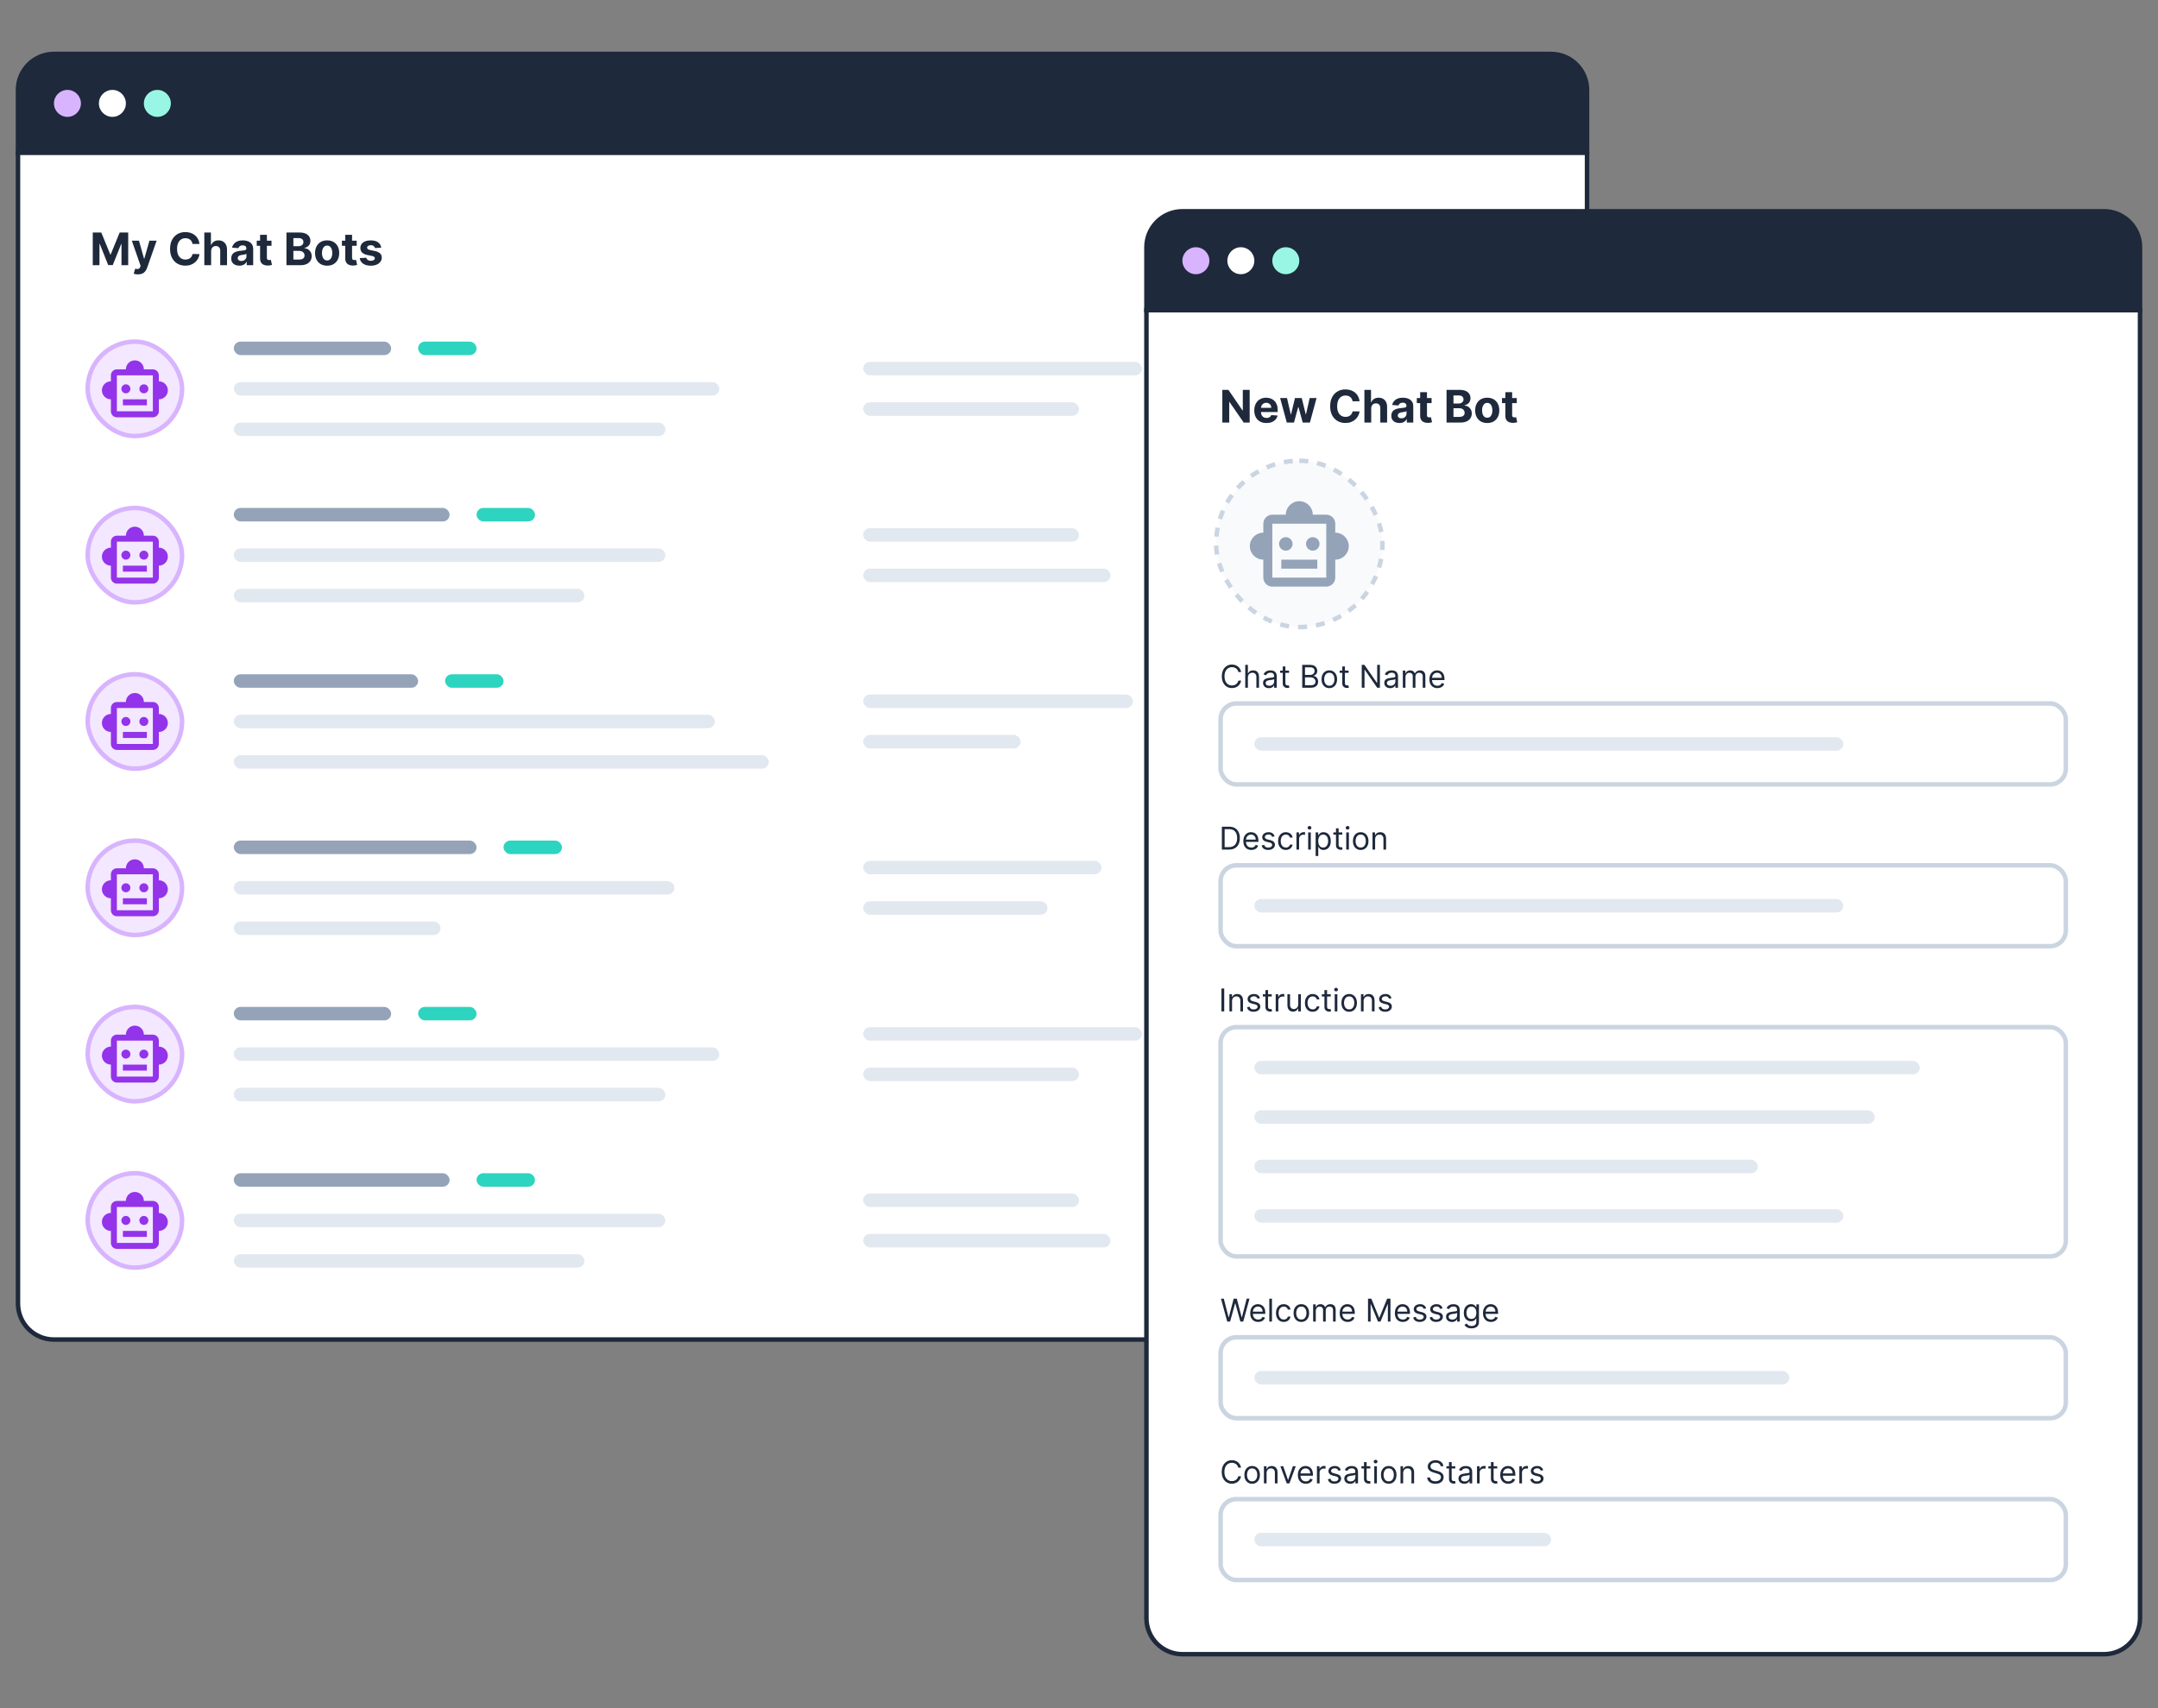 <svg width="480" height="380" viewBox="0 0 480 380" fill="none" xmlns="http://www.w3.org/2000/svg">
<rect x="0" y="0" width="480" height="380" fill="#808080" stroke="none"/>
<path d="M4 20C4 15.582 7.582 12 12 12H345C349.418 12 353 15.582 353 20V34H4V20Z" fill="#1E293B"/>
<path d="M4 20C4 15.582 7.582 12 12 12H345C349.418 12 353 15.582 353 20V34H4V20Z" stroke="#1E293B"/>
<circle cx="15" cy="23" r="3" fill="#D8B4FE"/>
<circle cx="25" cy="23" r="3" fill="white"/>
<circle cx="35" cy="23" r="3" fill="#99F6E4"/>
<path d="M4 34H353V290C353 294.418 349.418 298 345 298H12C7.582 298 4 294.418 4 290V34Z" fill="white"/>
<path d="M4 34H353V290C353 294.418 349.418 298 345 298H12C7.582 298 4 294.418 4 290V34Z" stroke="#1E293B"/>
<path d="M20.632 51.727H22.528L24.531 56.614H24.616L26.619 51.727H28.516V59H27.024V54.266H26.964L25.082 58.965H24.066L22.184 54.249H22.124V59H20.632V51.727ZM30.688 61.045C30.496 61.045 30.316 61.03 30.148 60.999C29.983 60.971 29.845 60.934 29.736 60.889L30.077 59.76C30.255 59.814 30.415 59.844 30.557 59.849C30.701 59.853 30.825 59.82 30.93 59.749C31.036 59.678 31.122 59.557 31.189 59.387L31.277 59.156L29.321 53.545H30.912L32.041 57.551H32.098L33.238 53.545H34.839L32.719 59.59C32.617 59.883 32.479 60.139 32.304 60.356C32.131 60.577 31.912 60.746 31.647 60.864C31.382 60.985 31.062 61.045 30.688 61.045ZM44.373 54.273H42.818C42.789 54.072 42.731 53.894 42.644 53.737C42.556 53.579 42.444 53.444 42.306 53.332C42.169 53.221 42.011 53.136 41.831 53.077C41.653 53.017 41.46 52.988 41.252 52.988C40.875 52.988 40.547 53.081 40.268 53.269C39.989 53.453 39.772 53.723 39.618 54.078C39.464 54.431 39.387 54.859 39.387 55.364C39.387 55.882 39.464 56.318 39.618 56.67C39.775 57.023 39.992 57.289 40.272 57.469C40.551 57.649 40.874 57.739 41.241 57.739C41.447 57.739 41.638 57.712 41.813 57.658C41.99 57.603 42.148 57.524 42.285 57.42C42.422 57.313 42.536 57.184 42.626 57.033C42.718 56.881 42.782 56.708 42.818 56.514L44.373 56.521C44.333 56.855 44.232 57.177 44.071 57.487C43.913 57.795 43.699 58.071 43.429 58.315C43.161 58.556 42.842 58.748 42.47 58.89C42.1 59.03 41.683 59.099 41.216 59.099C40.568 59.099 39.988 58.953 39.476 58.659C38.967 58.365 38.565 57.941 38.269 57.384C37.975 56.828 37.828 56.154 37.828 55.364C37.828 54.571 37.978 53.896 38.276 53.34C38.574 52.783 38.979 52.359 39.49 52.068C40.002 51.775 40.577 51.628 41.216 51.628C41.638 51.628 42.028 51.687 42.388 51.805C42.75 51.924 43.071 52.097 43.35 52.324C43.63 52.549 43.857 52.825 44.032 53.151C44.21 53.478 44.324 53.852 44.373 54.273ZM46.96 55.847V59H45.447V51.727H46.918V54.508H46.981C47.105 54.186 47.303 53.934 47.578 53.751C47.853 53.567 48.197 53.474 48.611 53.474C48.99 53.474 49.321 53.557 49.602 53.723C49.886 53.886 50.106 54.122 50.263 54.43C50.421 54.735 50.499 55.101 50.497 55.527V59H48.984V55.797C48.987 55.461 48.901 55.199 48.729 55.012C48.558 54.825 48.319 54.731 48.011 54.731C47.805 54.731 47.623 54.775 47.465 54.863C47.308 54.95 47.185 55.078 47.095 55.246C47.008 55.412 46.963 55.612 46.96 55.847ZM53.243 59.103C52.895 59.103 52.585 59.043 52.313 58.922C52.04 58.799 51.825 58.618 51.666 58.379C51.51 58.137 51.432 57.836 51.432 57.477C51.432 57.173 51.488 56.919 51.599 56.713C51.71 56.507 51.862 56.341 52.053 56.216C52.245 56.09 52.463 55.996 52.707 55.932C52.953 55.868 53.211 55.823 53.481 55.797C53.798 55.764 54.054 55.733 54.248 55.705C54.442 55.674 54.583 55.629 54.671 55.57C54.758 55.51 54.802 55.423 54.802 55.307V55.285C54.802 55.061 54.731 54.887 54.589 54.764C54.449 54.64 54.25 54.579 53.992 54.579C53.72 54.579 53.504 54.639 53.343 54.76C53.181 54.878 53.075 55.028 53.023 55.207L51.624 55.094C51.695 54.762 51.834 54.476 52.043 54.234C52.251 53.99 52.52 53.803 52.849 53.673C53.18 53.541 53.564 53.474 53.999 53.474C54.303 53.474 54.593 53.51 54.87 53.581C55.149 53.652 55.396 53.762 55.612 53.911C55.83 54.06 56.001 54.252 56.127 54.486C56.252 54.718 56.315 54.997 56.315 55.321V59H54.88V58.244H54.837C54.75 58.414 54.633 58.564 54.486 58.695C54.339 58.822 54.163 58.923 53.957 58.996C53.751 59.068 53.513 59.103 53.243 59.103ZM53.676 58.059C53.899 58.059 54.095 58.015 54.266 57.928C54.436 57.838 54.57 57.717 54.667 57.565C54.764 57.414 54.813 57.242 54.813 57.05V56.472C54.765 56.502 54.7 56.531 54.617 56.557C54.537 56.581 54.446 56.603 54.344 56.624C54.242 56.643 54.14 56.661 54.038 56.678C53.937 56.692 53.844 56.705 53.761 56.717C53.584 56.743 53.429 56.784 53.296 56.841C53.164 56.898 53.061 56.975 52.987 57.072C52.914 57.166 52.877 57.285 52.877 57.427C52.877 57.633 52.952 57.79 53.101 57.899C53.252 58.006 53.444 58.059 53.676 58.059ZM60.39 53.545V54.682H57.105V53.545H60.39ZM57.851 52.239H59.364V57.324C59.364 57.464 59.385 57.572 59.427 57.651C59.47 57.726 59.529 57.78 59.605 57.81C59.683 57.841 59.773 57.856 59.875 57.856C59.946 57.856 60.017 57.851 60.088 57.839C60.159 57.825 60.213 57.814 60.251 57.807L60.489 58.932C60.413 58.956 60.307 58.983 60.17 59.014C60.032 59.047 59.865 59.068 59.669 59.075C59.304 59.089 58.985 59.04 58.71 58.929C58.438 58.818 58.226 58.645 58.074 58.41C57.923 58.176 57.848 57.88 57.851 57.523V52.239ZM63.718 59V51.727H66.63C67.165 51.727 67.611 51.807 67.969 51.965C68.326 52.124 68.595 52.344 68.775 52.626C68.955 52.905 69.045 53.227 69.045 53.592C69.045 53.876 68.988 54.126 68.874 54.341C68.761 54.554 68.604 54.729 68.406 54.867C68.209 55.001 67.984 55.097 67.731 55.154V55.225C68.008 55.237 68.267 55.315 68.508 55.459C68.752 55.604 68.95 55.806 69.102 56.067C69.253 56.325 69.329 56.633 69.329 56.99C69.329 57.376 69.233 57.72 69.041 58.023C68.852 58.324 68.571 58.562 68.2 58.737C67.828 58.912 67.37 59 66.825 59H63.718ZM65.256 57.743H66.509C66.938 57.743 67.25 57.661 67.447 57.498C67.643 57.332 67.742 57.112 67.742 56.837C67.742 56.636 67.693 56.459 67.596 56.305C67.499 56.151 67.36 56.03 67.18 55.943C67.003 55.855 66.791 55.811 66.545 55.811H65.256V57.743ZM65.256 54.771H66.396C66.606 54.771 66.793 54.734 66.957 54.66C67.122 54.585 67.253 54.478 67.347 54.341C67.444 54.204 67.493 54.039 67.493 53.847C67.493 53.584 67.399 53.373 67.212 53.212C67.028 53.051 66.765 52.97 66.424 52.97H65.256V54.771ZM72.765 59.106C72.214 59.106 71.737 58.989 71.334 58.755C70.934 58.518 70.625 58.189 70.407 57.768C70.19 57.344 70.081 56.853 70.081 56.294C70.081 55.731 70.19 55.238 70.407 54.817C70.625 54.393 70.934 54.064 71.334 53.83C71.737 53.593 72.214 53.474 72.765 53.474C73.317 53.474 73.793 53.593 74.193 53.83C74.596 54.064 74.906 54.393 75.123 54.817C75.341 55.238 75.45 55.731 75.45 56.294C75.45 56.853 75.341 57.344 75.123 57.768C74.906 58.189 74.596 58.518 74.193 58.755C73.793 58.989 73.317 59.106 72.765 59.106ZM72.772 57.935C73.023 57.935 73.233 57.864 73.401 57.722C73.569 57.577 73.696 57.381 73.781 57.132C73.869 56.883 73.912 56.601 73.912 56.283C73.912 55.966 73.869 55.683 73.781 55.435C73.696 55.186 73.569 54.99 73.401 54.845C73.233 54.701 73.023 54.629 72.772 54.629C72.519 54.629 72.306 54.701 72.133 54.845C71.963 54.99 71.834 55.186 71.746 55.435C71.661 55.683 71.618 55.966 71.618 56.283C71.618 56.601 71.661 56.883 71.746 57.132C71.834 57.381 71.963 57.577 72.133 57.722C72.306 57.864 72.519 57.935 72.772 57.935ZM79.335 53.545V54.682H76.05V53.545H79.335ZM76.796 52.239H78.309V57.324C78.309 57.464 78.33 57.572 78.373 57.651C78.415 57.726 78.475 57.78 78.55 57.81C78.628 57.841 78.718 57.856 78.82 57.856C78.891 57.856 78.962 57.851 79.033 57.839C79.104 57.825 79.159 57.814 79.197 57.807L79.434 58.932C79.359 58.956 79.252 58.983 79.115 59.014C78.978 59.047 78.811 59.068 78.614 59.075C78.25 59.089 77.93 59.04 77.655 58.929C77.383 58.818 77.171 58.645 77.02 58.41C76.868 58.176 76.794 57.88 76.796 57.523V52.239ZM84.79 55.101L83.406 55.186C83.382 55.068 83.331 54.961 83.253 54.867C83.175 54.769 83.072 54.693 82.944 54.636C82.818 54.577 82.668 54.547 82.493 54.547C82.258 54.547 82.061 54.597 81.9 54.696C81.739 54.793 81.658 54.923 81.658 55.087C81.658 55.217 81.71 55.327 81.815 55.417C81.919 55.507 82.097 55.579 82.351 55.633L83.338 55.832C83.868 55.941 84.264 56.117 84.524 56.358C84.785 56.599 84.915 56.917 84.915 57.31C84.915 57.667 84.809 57.981 84.599 58.251C84.39 58.521 84.104 58.731 83.739 58.883C83.377 59.032 82.959 59.106 82.486 59.106C81.764 59.106 81.188 58.956 80.76 58.656C80.334 58.352 80.084 57.941 80.011 57.42L81.499 57.342C81.544 57.562 81.653 57.73 81.825 57.846C81.998 57.959 82.219 58.016 82.489 58.016C82.754 58.016 82.968 57.965 83.129 57.864C83.292 57.76 83.375 57.626 83.377 57.462C83.375 57.325 83.317 57.213 83.203 57.125C83.09 57.035 82.914 56.966 82.678 56.919L81.733 56.731C81.2 56.624 80.804 56.44 80.543 56.177C80.285 55.914 80.156 55.579 80.156 55.172C80.156 54.822 80.251 54.52 80.44 54.266C80.632 54.013 80.901 53.818 81.246 53.68C81.594 53.543 82.002 53.474 82.468 53.474C83.157 53.474 83.699 53.62 84.094 53.911C84.492 54.202 84.724 54.599 84.79 55.101Z" fill="#1E293B"/>
<rect x="19.5" y="76" width="21" height="21" rx="10.5" fill="#F3E8FF"/>
<rect x="19.5" y="76" width="21" height="21" rx="10.5" stroke="#D8B4FE"/>
<path d="M35.333 84.833V83.5C35.333 82.767 34.733 82.167 34 82.167H32C32 81.06 31.107 80.167 30 80.167C28.893 80.167 28 81.06 28 82.167H26C25.267 82.167 24.667 82.767 24.667 83.5V84.833C23.56 84.833 22.667 85.727 22.667 86.833C22.667 87.94 23.56 88.833 24.667 88.833V91.5C24.667 92.233 25.267 92.833 26 92.833H34C34.733 92.833 35.333 92.233 35.333 91.5V88.833C36.44 88.833 37.333 87.94 37.333 86.833C37.333 85.727 36.44 84.833 35.333 84.833ZM34 91.5H26V83.5H34V91.5ZM28 87.5C27.447 87.5 27 87.053 27 86.5C27 85.947 27.447 85.5 28 85.5C28.553 85.5 29 85.947 29 86.5C29 87.053 28.553 87.5 28 87.5ZM33 86.5C33 87.053 32.553 87.5 32 87.5C31.447 87.5 31 87.053 31 86.5C31 85.947 31.447 85.5 32 85.5C32.553 85.5 33 85.947 33 86.5ZM27.333 88.833H32.667V90.167H27.333V88.833Z" fill="#9333EA"/>
<rect x="52" y="76" width="35" height="3" rx="1.5" fill="#94A3B8"/>
<rect x="93" y="76" width="13" height="3" rx="1.5" fill="#2DD4BF"/>
<rect x="52" y="85" width="108" height="3" rx="1.5" fill="#E2E8F0"/>
<rect x="52" y="94" width="96" height="3" rx="1.5" fill="#E2E8F0"/>
<rect x="192" y="80.5" width="62" height="3" rx="1.5" fill="#E2E8F0"/>
<rect x="192" y="89.5" width="48" height="3" rx="1.5" fill="#E2E8F0"/>
<rect x="273" y="81.5" width="24" height="10" rx="4" fill="#E2E8F0"/>
<rect x="19.5" y="113" width="21" height="21" rx="10.5" fill="#F3E8FF"/>
<rect x="19.5" y="113" width="21" height="21" rx="10.5" stroke="#D8B4FE"/>
<path d="M35.333 121.833V120.5C35.333 119.767 34.733 119.167 34 119.167H32C32 118.06 31.107 117.167 30 117.167C28.893 117.167 28 118.06 28 119.167H26C25.267 119.167 24.667 119.767 24.667 120.5V121.833C23.56 121.833 22.667 122.727 22.667 123.833C22.667 124.94 23.56 125.833 24.667 125.833V128.5C24.667 129.233 25.267 129.833 26 129.833H34C34.733 129.833 35.333 129.233 35.333 128.5V125.833C36.44 125.833 37.333 124.94 37.333 123.833C37.333 122.727 36.44 121.833 35.333 121.833ZM34 128.5H26V120.5H34V128.5ZM28 124.5C27.447 124.5 27 124.053 27 123.5C27 122.947 27.447 122.5 28 122.5C28.553 122.5 29 122.947 29 123.5C29 124.053 28.553 124.5 28 124.5ZM33 123.5C33 124.053 32.553 124.5 32 124.5C31.447 124.5 31 124.053 31 123.5C31 122.947 31.447 122.5 32 122.5C32.553 122.5 33 122.947 33 123.5ZM27.333 125.833H32.667V127.167H27.333V125.833Z" fill="#9333EA"/>
<rect x="52" y="113" width="48" height="3" rx="1.5" fill="#94A3B8"/>
<rect x="106" y="113" width="13" height="3" rx="1.5" fill="#2DD4BF"/>
<rect x="52" y="122" width="96" height="3" rx="1.5" fill="#E2E8F0"/>
<rect x="52" y="131" width="78" height="3" rx="1.5" fill="#E2E8F0"/>
<rect x="192" y="117.5" width="48" height="3" rx="1.5" fill="#E2E8F0"/>
<rect x="192" y="126.5" width="55" height="3" rx="1.5" fill="#E2E8F0"/>
<rect x="273" y="118.5" width="24" height="10" rx="4" fill="#E2E8F0"/>
<rect x="19.5" y="150" width="21" height="21" rx="10.5" fill="#F3E8FF"/>
<rect x="19.5" y="150" width="21" height="21" rx="10.5" stroke="#D8B4FE"/>
<path d="M35.333 158.833V157.5C35.333 156.767 34.733 156.167 34 156.167H32C32 155.06 31.107 154.167 30 154.167C28.893 154.167 28 155.06 28 156.167H26C25.267 156.167 24.667 156.767 24.667 157.5V158.833C23.56 158.833 22.667 159.727 22.667 160.833C22.667 161.94 23.56 162.833 24.667 162.833V165.5C24.667 166.233 25.267 166.833 26 166.833H34C34.733 166.833 35.333 166.233 35.333 165.5V162.833C36.44 162.833 37.333 161.94 37.333 160.833C37.333 159.727 36.44 158.833 35.333 158.833ZM34 165.5H26V157.5H34V165.5ZM28 161.5C27.447 161.5 27 161.053 27 160.5C27 159.947 27.447 159.5 28 159.5C28.553 159.5 29 159.947 29 160.5C29 161.053 28.553 161.5 28 161.5ZM33 160.5C33 161.053 32.553 161.5 32 161.5C31.447 161.5 31 161.053 31 160.5C31 159.947 31.447 159.5 32 159.5C32.553 159.5 33 159.947 33 160.5ZM27.333 162.833H32.667V164.167H27.333V162.833Z" fill="#9333EA"/>
<rect x="52" y="150" width="41" height="3" rx="1.5" fill="#94A3B8"/>
<rect x="99" y="150" width="13" height="3" rx="1.5" fill="#2DD4BF"/>
<rect x="52" y="159" width="107" height="3" rx="1.5" fill="#E2E8F0"/>
<rect x="52" y="168" width="119" height="3" rx="1.5" fill="#E2E8F0"/>
<rect x="192" y="154.5" width="60" height="3" rx="1.5" fill="#E2E8F0"/>
<rect x="192" y="163.5" width="35" height="3" rx="1.5" fill="#E2E8F0"/>
<rect x="273" y="155.5" width="24" height="10" rx="4" fill="#E2E8F0"/>
<rect x="19.5" y="187" width="21" height="21" rx="10.5" fill="#F3E8FF"/>
<rect x="19.5" y="187" width="21" height="21" rx="10.5" stroke="#D8B4FE"/>
<path d="M35.333 195.833V194.5C35.333 193.767 34.733 193.167 34 193.167H32C32 192.06 31.107 191.167 30 191.167C28.893 191.167 28 192.06 28 193.167H26C25.267 193.167 24.667 193.767 24.667 194.5V195.833C23.56 195.833 22.667 196.727 22.667 197.833C22.667 198.94 23.56 199.833 24.667 199.833V202.5C24.667 203.233 25.267 203.833 26 203.833H34C34.733 203.833 35.333 203.233 35.333 202.5V199.833C36.44 199.833 37.333 198.94 37.333 197.833C37.333 196.727 36.44 195.833 35.333 195.833ZM34 202.5H26V194.5H34V202.5ZM28 198.5C27.447 198.5 27 198.053 27 197.5C27 196.947 27.447 196.5 28 196.5C28.553 196.5 29 196.947 29 197.5C29 198.053 28.553 198.5 28 198.5ZM33 197.5C33 198.053 32.553 198.5 32 198.5C31.447 198.5 31 198.053 31 197.5C31 196.947 31.447 196.5 32 196.5C32.553 196.5 33 196.947 33 197.5ZM27.333 199.833H32.667V201.167H27.333V199.833Z" fill="#9333EA"/>
<rect x="52" y="187" width="54" height="3" rx="1.5" fill="#94A3B8"/>
<rect x="112" y="187" width="13" height="3" rx="1.5" fill="#2DD4BF"/>
<rect x="52" y="196" width="98" height="3" rx="1.5" fill="#E2E8F0"/>
<rect x="52" y="205" width="46" height="3" rx="1.5" fill="#E2E8F0"/>
<rect x="192" y="191.5" width="53" height="3" rx="1.5" fill="#E2E8F0"/>
<rect x="192" y="200.5" width="41" height="3" rx="1.5" fill="#E2E8F0"/>
<rect x="273" y="192.5" width="24" height="10" rx="4" fill="#E2E8F0"/>
<rect x="19.5" y="224" width="21" height="21" rx="10.5" fill="#F3E8FF"/>
<rect x="19.5" y="224" width="21" height="21" rx="10.5" stroke="#D8B4FE"/>
<path d="M35.333 232.833V231.5C35.333 230.767 34.733 230.167 34 230.167H32C32 229.06 31.107 228.167 30 228.167C28.893 228.167 28 229.06 28 230.167H26C25.267 230.167 24.667 230.767 24.667 231.5V232.833C23.56 232.833 22.667 233.727 22.667 234.833C22.667 235.94 23.56 236.833 24.667 236.833V239.5C24.667 240.233 25.267 240.833 26 240.833H34C34.733 240.833 35.333 240.233 35.333 239.5V236.833C36.44 236.833 37.333 235.94 37.333 234.833C37.333 233.727 36.44 232.833 35.333 232.833ZM34 239.5H26V231.5H34V239.5ZM28 235.5C27.447 235.5 27 235.053 27 234.5C27 233.947 27.447 233.5 28 233.5C28.553 233.5 29 233.947 29 234.5C29 235.053 28.553 235.5 28 235.5ZM33 234.5C33 235.053 32.553 235.5 32 235.5C31.447 235.5 31 235.053 31 234.5C31 233.947 31.447 233.5 32 233.5C32.553 233.5 33 233.947 33 234.5ZM27.333 236.833H32.667V238.167H27.333V236.833Z" fill="#9333EA"/>
<rect x="52" y="224" width="35" height="3" rx="1.5" fill="#94A3B8"/>
<rect x="93" y="224" width="13" height="3" rx="1.5" fill="#2DD4BF"/>
<rect x="52" y="233" width="108" height="3" rx="1.5" fill="#E2E8F0"/>
<rect x="52" y="242" width="96" height="3" rx="1.5" fill="#E2E8F0"/>
<rect x="192" y="228.5" width="62" height="3" rx="1.5" fill="#E2E8F0"/>
<rect x="192" y="237.5" width="48" height="3" rx="1.5" fill="#E2E8F0"/>
<rect x="273" y="229.5" width="24" height="10" rx="4" fill="#E2E8F0"/>
<rect x="19.5" y="261" width="21" height="21" rx="10.5" fill="#F3E8FF"/>
<rect x="19.5" y="261" width="21" height="21" rx="10.5" stroke="#D8B4FE"/>
<path d="M35.333 269.833V268.5C35.333 267.767 34.733 267.167 34 267.167H32C32 266.06 31.107 265.167 30 265.167C28.893 265.167 28 266.06 28 267.167H26C25.267 267.167 24.667 267.767 24.667 268.5V269.833C23.56 269.833 22.667 270.727 22.667 271.833C22.667 272.94 23.56 273.833 24.667 273.833V276.5C24.667 277.233 25.267 277.833 26 277.833H34C34.733 277.833 35.333 277.233 35.333 276.5V273.833C36.44 273.833 37.333 272.94 37.333 271.833C37.333 270.727 36.44 269.833 35.333 269.833ZM34 276.5H26V268.5H34V276.5ZM28 272.5C27.447 272.5 27 272.053 27 271.5C27 270.947 27.447 270.5 28 270.5C28.553 270.5 29 270.947 29 271.5C29 272.053 28.553 272.5 28 272.5ZM33 271.5C33 272.053 32.553 272.5 32 272.5C31.447 272.5 31 272.053 31 271.5C31 270.947 31.447 270.5 32 270.5C32.553 270.5 33 270.947 33 271.5ZM27.333 273.833H32.667V275.167H27.333V273.833Z" fill="#9333EA"/>
<rect x="52" y="261" width="48" height="3" rx="1.5" fill="#94A3B8"/>
<rect x="106" y="261" width="13" height="3" rx="1.5" fill="#2DD4BF"/>
<rect x="52" y="270" width="96" height="3" rx="1.5" fill="#E2E8F0"/>
<rect x="52" y="279" width="78" height="3" rx="1.5" fill="#E2E8F0"/>
<rect x="192" y="265.5" width="48" height="3" rx="1.5" fill="#E2E8F0"/>
<rect x="192" y="274.5" width="55" height="3" rx="1.5" fill="#E2E8F0"/>
<rect x="273" y="266.5" width="24" height="10" rx="4" fill="#E2E8F0"/>
<path d="M255 55C255 50.582 258.582 47 263 47H468C472.418 47 476 50.582 476 55V69H255V55Z" fill="#1E293B"/>
<path d="M255 55C255 50.582 258.582 47 263 47H468C472.418 47 476 50.582 476 55V69H255V55Z" stroke="#1E293B"/>
<circle cx="266" cy="58" r="3" fill="#D8B4FE"/>
<circle cx="276" cy="58" r="3" fill="white"/>
<circle cx="286" cy="58" r="3" fill="#99F6E4"/>
<path d="M255 69H476V360C476 364.418 472.418 368 468 368H263C258.582 368 255 364.418 255 360V69Z" fill="white"/>
<path d="M255 69H476V360C476 364.418 472.418 368 468 368H263C258.582 368 255 364.418 255 360V69Z" stroke="#1E293B"/>
<path d="M277.963 86.727V94H276.635L273.471 89.423H273.418V94H271.88V86.727H273.23L276.369 91.301H276.433V86.727H277.963ZM281.691 94.106C281.13 94.106 280.647 93.993 280.242 93.766C279.84 93.536 279.53 93.212 279.312 92.793C279.094 92.371 278.985 91.873 278.985 91.298C278.985 90.737 279.094 90.244 279.312 89.82C279.53 89.397 279.836 89.066 280.232 88.829C280.629 88.593 281.096 88.474 281.631 88.474C281.991 88.474 282.326 88.532 282.636 88.648C282.948 88.762 283.22 88.934 283.452 89.163C283.687 89.393 283.869 89.682 283.999 90.03C284.129 90.376 284.195 90.78 284.195 91.244V91.66H279.589V90.722H282.771C282.771 90.504 282.723 90.312 282.629 90.144C282.534 89.975 282.402 89.844 282.234 89.749C282.069 89.652 281.876 89.604 281.656 89.604C281.426 89.604 281.222 89.657 281.045 89.763C280.87 89.868 280.732 90.008 280.633 90.186C280.533 90.361 280.482 90.557 280.48 90.772V91.663C280.48 91.933 280.53 92.166 280.629 92.363C280.731 92.559 280.874 92.711 281.059 92.817C281.244 92.924 281.463 92.977 281.716 92.977C281.884 92.977 282.038 92.954 282.178 92.906C282.317 92.859 282.437 92.788 282.536 92.693C282.636 92.599 282.711 92.483 282.763 92.345L284.163 92.438C284.092 92.774 283.946 93.067 283.726 93.318C283.508 93.567 283.226 93.761 282.881 93.901C282.537 94.038 282.141 94.106 281.691 94.106ZM286.219 94L284.734 88.546H286.265L287.11 92.21H287.16L288.04 88.546H289.543L290.438 92.189H290.484L291.315 88.546H292.842L291.361 94H289.759L288.822 90.57H288.754L287.817 94H286.219ZM302.408 89.273H300.853C300.825 89.072 300.767 88.894 300.679 88.737C300.591 88.579 300.479 88.444 300.342 88.332C300.204 88.221 300.046 88.136 299.866 88.077C299.688 88.017 299.495 87.988 299.287 87.988C298.911 87.988 298.583 88.081 298.303 88.269C298.024 88.453 297.807 88.723 297.653 89.078C297.5 89.431 297.423 89.859 297.423 90.364C297.423 90.882 297.5 91.318 297.653 91.671C297.81 92.023 298.027 92.29 298.307 92.469C298.586 92.649 298.909 92.739 299.276 92.739C299.482 92.739 299.673 92.712 299.848 92.658C300.026 92.603 300.183 92.524 300.32 92.42C300.458 92.313 300.571 92.184 300.661 92.033C300.754 91.881 300.817 91.708 300.853 91.514L302.408 91.521C302.368 91.855 302.268 92.177 302.107 92.487C301.948 92.795 301.734 93.071 301.464 93.315C301.196 93.556 300.877 93.748 300.505 93.89C300.136 94.03 299.718 94.099 299.251 94.099C298.603 94.099 298.023 93.953 297.511 93.659C297.002 93.365 296.6 92.941 296.304 92.384C296.01 91.828 295.864 91.154 295.864 90.364C295.864 89.57 296.013 88.896 296.311 88.34C296.609 87.783 297.014 87.359 297.526 87.068C298.037 86.775 298.612 86.628 299.251 86.628C299.673 86.628 300.063 86.687 300.423 86.805C300.786 86.924 301.106 87.097 301.386 87.324C301.665 87.549 301.892 87.825 302.067 88.151C302.245 88.478 302.359 88.852 302.408 89.273ZM304.995 90.847V94H303.483V86.727H304.953V89.508H305.017C305.14 89.186 305.339 88.934 305.613 88.751C305.888 88.567 306.232 88.474 306.647 88.474C307.025 88.474 307.356 88.557 307.637 88.723C307.922 88.886 308.142 89.122 308.298 89.43C308.457 89.735 308.535 90.101 308.532 90.527V94H307.02V90.797C307.022 90.461 306.937 90.199 306.764 90.012C306.593 89.825 306.354 89.731 306.047 89.731C305.841 89.731 305.658 89.775 305.5 89.863C305.343 89.951 305.22 90.078 305.13 90.246C305.043 90.412 304.998 90.612 304.995 90.847ZM311.278 94.103C310.93 94.103 310.62 94.043 310.348 93.922C310.076 93.799 309.86 93.618 309.702 93.379C309.545 93.137 309.467 92.836 309.467 92.477C309.467 92.174 309.523 91.919 309.634 91.713C309.745 91.507 309.897 91.341 310.089 91.216C310.28 91.09 310.498 90.996 310.742 90.932C310.988 90.868 311.246 90.823 311.516 90.797C311.833 90.764 312.089 90.733 312.283 90.704C312.477 90.674 312.618 90.629 312.706 90.57C312.793 90.51 312.837 90.423 312.837 90.307V90.285C312.837 90.061 312.766 89.887 312.624 89.763C312.484 89.64 312.286 89.579 312.028 89.579C311.755 89.579 311.539 89.639 311.378 89.76C311.217 89.878 311.11 90.028 311.058 90.207L309.659 90.094C309.73 89.762 309.87 89.476 310.078 89.234C310.286 88.99 310.555 88.803 310.884 88.673C311.215 88.541 311.599 88.474 312.035 88.474C312.338 88.474 312.628 88.51 312.905 88.581C313.184 88.652 313.431 88.762 313.647 88.911C313.865 89.06 314.036 89.252 314.162 89.487C314.287 89.719 314.35 89.997 314.35 90.321V94H312.915V93.244H312.873C312.785 93.414 312.668 93.564 312.521 93.695C312.374 93.822 312.198 93.923 311.992 93.996C311.786 94.067 311.548 94.103 311.278 94.103ZM311.711 93.059C311.934 93.059 312.131 93.015 312.301 92.928C312.471 92.838 312.605 92.717 312.702 92.565C312.799 92.414 312.848 92.242 312.848 92.05V91.472C312.8 91.502 312.735 91.531 312.653 91.557C312.572 91.581 312.481 91.603 312.379 91.624C312.277 91.643 312.175 91.661 312.074 91.678C311.972 91.692 311.88 91.705 311.797 91.717C311.619 91.743 311.464 91.784 311.331 91.841C311.199 91.898 311.096 91.975 311.023 92.072C310.949 92.166 310.912 92.285 310.912 92.427C310.912 92.633 310.987 92.79 311.136 92.899C311.288 93.006 311.479 93.059 311.711 93.059ZM318.425 88.546V89.682H315.14V88.546H318.425ZM315.886 87.239H317.399V92.324C317.399 92.463 317.42 92.572 317.463 92.651C317.505 92.726 317.564 92.78 317.64 92.81C317.718 92.841 317.808 92.856 317.91 92.856C317.981 92.856 318.052 92.851 318.123 92.839C318.194 92.825 318.249 92.814 318.286 92.807L318.524 93.933C318.449 93.956 318.342 93.983 318.205 94.014C318.067 94.047 317.901 94.067 317.704 94.075C317.339 94.089 317.02 94.04 316.745 93.929C316.473 93.818 316.261 93.645 316.11 93.41C315.958 93.176 315.883 92.88 315.886 92.523V87.239ZM321.753 94V86.727H324.665C325.2 86.727 325.646 86.807 326.004 86.965C326.361 87.124 326.63 87.344 326.81 87.626C326.99 87.905 327.08 88.227 327.08 88.592C327.08 88.876 327.023 89.126 326.909 89.341C326.796 89.554 326.64 89.729 326.441 89.867C326.244 90.001 326.019 90.097 325.766 90.154V90.225C326.043 90.237 326.302 90.315 326.544 90.46C326.788 90.604 326.985 90.806 327.137 91.067C327.288 91.325 327.364 91.633 327.364 91.99C327.364 92.376 327.268 92.72 327.076 93.023C326.887 93.324 326.606 93.562 326.235 93.737C325.863 93.912 325.405 94 324.86 94H321.753ZM323.291 92.743H324.544C324.973 92.743 325.285 92.661 325.482 92.498C325.678 92.332 325.777 92.112 325.777 91.837C325.777 91.636 325.728 91.459 325.631 91.305C325.534 91.151 325.395 91.03 325.216 90.942C325.038 90.855 324.826 90.811 324.58 90.811H323.291V92.743ZM323.291 89.771H324.431C324.641 89.771 324.828 89.734 324.992 89.66C325.158 89.585 325.288 89.478 325.382 89.341C325.48 89.204 325.528 89.039 325.528 88.847C325.528 88.585 325.435 88.373 325.248 88.212C325.063 88.051 324.8 87.97 324.459 87.97H323.291V89.771ZM330.801 94.106C330.249 94.106 329.772 93.989 329.369 93.755C328.969 93.518 328.66 93.189 328.443 92.768C328.225 92.344 328.116 91.853 328.116 91.294C328.116 90.731 328.225 90.238 328.443 89.817C328.66 89.393 328.969 89.064 329.369 88.829C329.772 88.593 330.249 88.474 330.801 88.474C331.352 88.474 331.828 88.593 332.228 88.829C332.631 89.064 332.941 89.393 333.159 89.817C333.376 90.238 333.485 90.731 333.485 91.294C333.485 91.853 333.376 92.344 333.159 92.768C332.941 93.189 332.631 93.518 332.228 93.755C331.828 93.989 331.352 94.106 330.801 94.106ZM330.808 92.935C331.059 92.935 331.268 92.864 331.436 92.722C331.604 92.577 331.731 92.381 331.816 92.132C331.904 91.883 331.948 91.601 331.948 91.283C331.948 90.966 331.904 90.683 331.816 90.435C331.731 90.186 331.604 89.99 331.436 89.845C331.268 89.701 331.059 89.629 330.808 89.629C330.554 89.629 330.341 89.701 330.169 89.845C329.998 89.99 329.869 90.186 329.781 90.435C329.696 90.683 329.654 90.966 329.654 91.283C329.654 91.601 329.696 91.883 329.781 92.132C329.869 92.381 329.998 92.577 330.169 92.722C330.341 92.864 330.554 92.935 330.808 92.935ZM337.37 88.546V89.682H334.085V88.546H337.37ZM334.831 87.239H336.344V92.324C336.344 92.463 336.365 92.572 336.408 92.651C336.45 92.726 336.51 92.78 336.585 92.81C336.664 92.841 336.753 92.856 336.855 92.856C336.926 92.856 336.997 92.851 337.068 92.839C337.139 92.825 337.194 92.814 337.232 92.807L337.47 93.933C337.394 93.956 337.287 93.983 337.15 94.014C337.013 94.047 336.846 94.067 336.649 94.075C336.285 94.089 335.965 94.04 335.691 93.929C335.418 93.818 335.206 93.645 335.055 93.41C334.903 93.176 334.829 92.88 334.831 92.523V87.239Z" fill="#1E293B"/>
<rect x="270.5" y="102.5" width="37" height="37" rx="18.5" fill="#F8FAFC"/>
<rect x="270.5" y="102.5" width="37" height="37" rx="18.5" stroke="#CBD5E1" stroke-dasharray="2 2"/>
<path d="M297 118.5V116.5C297 115.4 296.1 114.5 295 114.5H292C292 112.84 290.66 111.5 289 111.5C287.34 111.5 286 112.84 286 114.5H283C281.9 114.5 281 115.4 281 116.5V118.5C279.34 118.5 278 119.84 278 121.5C278 123.16 279.34 124.5 281 124.5V128.5C281 129.6 281.9 130.5 283 130.5H295C296.1 130.5 297 129.6 297 128.5V124.5C298.66 124.5 300 123.16 300 121.5C300 119.84 298.66 118.5 297 118.5ZM295 128.5H283V116.5H295V128.5ZM286 122.5C285.17 122.5 284.5 121.83 284.5 121C284.5 120.17 285.17 119.5 286 119.5C286.83 119.5 287.5 120.17 287.5 121C287.5 121.83 286.83 122.5 286 122.5ZM293.5 121C293.5 121.83 292.83 122.5 292 122.5C291.17 122.5 290.5 121.83 290.5 121C290.5 120.17 291.17 119.5 292 119.5C292.83 119.5 293.5 120.17 293.5 121ZM285 124.5H293V126.5H285V124.5Z" fill="#94A3B8"/>
<path d="M276.064 149.5H275.447C275.411 149.323 275.347 149.167 275.256 149.033C275.166 148.898 275.057 148.786 274.928 148.695C274.8 148.602 274.658 148.532 274.503 148.486C274.347 148.439 274.184 148.416 274.015 148.416C273.707 148.416 273.428 148.494 273.178 148.65C272.929 148.806 272.731 149.035 272.584 149.338C272.438 149.642 272.365 150.014 272.365 150.455C272.365 150.895 272.438 151.267 272.584 151.571C272.731 151.874 272.929 152.103 273.178 152.259C273.428 152.415 273.707 152.493 274.015 152.493C274.184 152.493 274.347 152.47 274.503 152.423C274.658 152.377 274.8 152.308 274.928 152.217C275.057 152.124 275.166 152.011 275.256 151.876C275.347 151.741 275.411 151.585 275.447 151.409H276.064C276.017 151.669 275.933 151.902 275.81 152.108C275.687 152.313 275.535 152.488 275.353 152.632C275.17 152.775 274.966 152.883 274.739 152.958C274.513 153.032 274.272 153.07 274.015 153.07C273.581 153.07 273.195 152.964 272.857 152.751C272.519 152.539 272.253 152.238 272.059 151.847C271.865 151.455 271.768 150.991 271.768 150.455C271.768 149.918 271.865 149.454 272.059 149.062C272.253 148.671 272.519 148.37 272.857 148.158C273.195 147.946 273.581 147.839 274.015 147.839C274.272 147.839 274.513 147.877 274.739 147.951C274.966 148.026 275.17 148.135 275.353 148.279C275.535 148.422 275.687 148.596 275.81 148.801C275.933 149.005 276.017 149.238 276.064 149.5ZM277.567 150.703V153H276.98V147.909H277.567V149.778H277.617C277.706 149.581 277.84 149.425 278.019 149.309C278.2 149.191 278.44 149.132 278.74 149.132C279 149.132 279.228 149.184 279.424 149.289C279.619 149.391 279.771 149.55 279.879 149.763C279.988 149.976 280.043 150.246 280.043 150.574V153H279.456V150.614C279.456 150.31 279.377 150.076 279.22 149.91C279.064 149.743 278.848 149.659 278.571 149.659C278.379 149.659 278.207 149.7 278.054 149.781C277.903 149.862 277.784 149.981 277.696 150.136C277.61 150.292 277.567 150.481 277.567 150.703ZM282.24 153.089C281.998 153.089 281.778 153.044 281.581 152.953C281.384 152.86 281.227 152.727 281.111 152.553C280.995 152.377 280.937 152.165 280.937 151.916C280.937 151.697 280.98 151.52 281.066 151.384C281.152 151.247 281.268 151.139 281.412 151.061C281.556 150.983 281.715 150.925 281.889 150.887C282.065 150.847 282.241 150.816 282.419 150.793C282.651 150.763 282.839 150.74 282.983 150.725C283.129 150.709 283.235 150.682 283.301 150.643C283.369 150.605 283.403 150.539 283.403 150.445V150.425C283.403 150.179 283.336 149.989 283.202 149.853C283.069 149.717 282.868 149.649 282.598 149.649C282.318 149.649 282.098 149.71 281.939 149.833C281.78 149.956 281.668 150.087 281.603 150.226L281.046 150.027C281.146 149.795 281.278 149.614 281.444 149.485C281.612 149.354 281.794 149.263 281.991 149.212C282.19 149.159 282.385 149.132 282.578 149.132C282.7 149.132 282.841 149.147 283 149.177C283.161 149.205 283.316 149.264 283.465 149.353C283.616 149.443 283.741 149.578 283.84 149.759C283.94 149.939 283.99 150.181 283.99 150.484V153H283.403V152.483H283.373C283.333 152.566 283.267 152.654 283.174 152.749C283.081 152.843 282.958 152.924 282.804 152.99C282.65 153.056 282.462 153.089 282.24 153.089ZM282.329 152.562C282.561 152.562 282.757 152.517 282.916 152.426C283.076 152.335 283.197 152.217 283.279 152.073C283.362 151.929 283.403 151.777 283.403 151.618V151.081C283.378 151.111 283.323 151.138 283.239 151.163C283.156 151.186 283.06 151.207 282.951 151.225C282.843 151.242 282.738 151.257 282.635 151.27C282.534 151.281 282.452 151.291 282.389 151.3C282.236 151.32 282.094 151.352 281.961 151.397C281.83 151.44 281.724 151.505 281.643 151.593C281.563 151.679 281.524 151.797 281.524 151.946C281.524 152.15 281.599 152.304 281.75 152.408C281.902 152.511 282.095 152.562 282.329 152.562ZM286.721 149.182V149.679H284.742V149.182H286.721ZM285.319 148.267H285.906V151.906C285.906 152.072 285.93 152.196 285.978 152.279C286.027 152.36 286.09 152.415 286.167 152.443C286.244 152.47 286.326 152.483 286.413 152.483C286.477 152.483 286.53 152.48 286.572 152.473C286.613 152.465 286.646 152.458 286.671 152.453L286.79 152.98C286.751 152.995 286.695 153.01 286.624 153.025C286.553 153.041 286.462 153.05 286.353 153.05C286.187 153.05 286.025 153.014 285.866 152.943C285.708 152.872 285.577 152.763 285.473 152.617C285.37 152.471 285.319 152.287 285.319 152.065V148.267ZM289.652 153V147.909H291.431C291.786 147.909 292.079 147.97 292.309 148.093C292.539 148.214 292.711 148.377 292.824 148.583C292.936 148.787 292.993 149.013 292.993 149.261C292.993 149.48 292.954 149.661 292.876 149.803C292.799 149.946 292.698 150.058 292.572 150.141C292.448 150.224 292.313 150.286 292.167 150.325V150.375C292.323 150.385 292.48 150.44 292.637 150.539C292.795 150.638 292.926 150.781 293.032 150.967C293.138 151.152 293.191 151.379 293.191 151.648C293.191 151.903 293.133 152.132 293.017 152.336C292.901 152.54 292.718 152.702 292.468 152.821C292.218 152.94 291.892 153 291.491 153H289.652ZM290.268 152.453H291.491C291.894 152.453 292.18 152.375 292.349 152.219C292.519 152.062 292.605 151.871 292.605 151.648C292.605 151.475 292.561 151.316 292.473 151.17C292.385 151.023 292.26 150.905 292.098 150.817C291.935 150.728 291.743 150.683 291.521 150.683H290.268V152.453ZM290.268 150.146H291.412C291.597 150.146 291.765 150.11 291.914 150.037C292.065 149.964 292.184 149.861 292.272 149.729C292.361 149.596 292.406 149.44 292.406 149.261C292.406 149.038 292.328 148.848 292.172 148.692C292.016 148.535 291.77 148.456 291.431 148.456H290.268V150.146ZM295.676 153.08C295.331 153.08 295.029 152.998 294.769 152.833C294.51 152.669 294.308 152.44 294.162 152.145C294.018 151.85 293.946 151.505 293.946 151.111C293.946 150.713 294.018 150.366 294.162 150.069C294.308 149.773 294.51 149.542 294.769 149.378C295.029 149.214 295.331 149.132 295.676 149.132C296.021 149.132 296.322 149.214 296.581 149.378C296.841 149.542 297.043 149.773 297.187 150.069C297.333 150.366 297.406 150.713 297.406 151.111C297.406 151.505 297.333 151.85 297.187 152.145C297.043 152.44 296.841 152.669 296.581 152.833C296.322 152.998 296.021 153.08 295.676 153.08ZM295.676 152.553C295.938 152.553 296.153 152.485 296.322 152.351C296.491 152.217 296.616 152.04 296.698 151.822C296.779 151.603 296.819 151.366 296.819 151.111C296.819 150.856 296.779 150.618 296.698 150.397C296.616 150.177 296.491 149.999 296.322 149.863C296.153 149.727 295.938 149.659 295.676 149.659C295.414 149.659 295.199 149.727 295.03 149.863C294.861 149.999 294.735 150.177 294.654 150.397C294.573 150.618 294.532 150.856 294.532 151.111C294.532 151.366 294.573 151.603 294.654 151.822C294.735 152.04 294.861 152.217 295.03 152.351C295.199 152.485 295.414 152.553 295.676 152.553ZM299.962 149.182V149.679H297.983V149.182H299.962ZM298.56 148.267H299.147V151.906C299.147 152.072 299.171 152.196 299.219 152.279C299.269 152.36 299.332 152.415 299.408 152.443C299.486 152.47 299.568 152.483 299.654 152.483C299.718 152.483 299.772 152.48 299.813 152.473C299.854 152.465 299.888 152.458 299.912 152.453L300.032 152.98C299.992 152.995 299.936 153.01 299.865 153.025C299.794 153.041 299.704 153.05 299.594 153.05C299.428 153.05 299.266 153.014 299.107 152.943C298.95 152.872 298.819 152.763 298.714 152.617C298.611 152.471 298.56 152.287 298.56 152.065V148.267ZM306.93 147.909V153H306.333L303.559 149.003H303.509V153H302.893V147.909H303.489L306.274 151.916H306.323V147.909H306.93ZM309.207 153.089C308.965 153.089 308.746 153.044 308.549 152.953C308.351 152.86 308.195 152.727 308.079 152.553C307.963 152.377 307.905 152.165 307.905 151.916C307.905 151.697 307.948 151.52 308.034 151.384C308.12 151.247 308.235 151.139 308.38 151.061C308.524 150.983 308.683 150.925 308.857 150.887C309.033 150.847 309.209 150.816 309.386 150.793C309.618 150.763 309.806 150.74 309.951 150.725C310.096 150.709 310.203 150.682 310.269 150.643C310.337 150.605 310.371 150.539 310.371 150.445V150.425C310.371 150.179 310.304 149.989 310.169 149.853C310.037 149.717 309.835 149.649 309.565 149.649C309.285 149.649 309.066 149.71 308.907 149.833C308.748 149.956 308.636 150.087 308.571 150.226L308.014 150.027C308.114 149.795 308.246 149.614 308.412 149.485C308.579 149.354 308.762 149.263 308.959 149.212C309.158 149.159 309.353 149.132 309.545 149.132C309.668 149.132 309.809 149.147 309.968 149.177C310.129 149.205 310.284 149.264 310.433 149.353C310.584 149.443 310.709 149.578 310.808 149.759C310.908 149.939 310.957 150.181 310.957 150.484V153H310.371V152.483H310.341C310.301 152.566 310.235 152.654 310.142 152.749C310.049 152.843 309.926 152.924 309.772 152.99C309.618 153.056 309.429 153.089 309.207 153.089ZM309.297 152.562C309.529 152.562 309.724 152.517 309.884 152.426C310.044 152.335 310.165 152.217 310.246 152.073C310.329 151.929 310.371 151.777 310.371 151.618V151.081C310.346 151.111 310.291 151.138 310.207 151.163C310.124 151.186 310.028 151.207 309.918 151.225C309.811 151.242 309.705 151.257 309.603 151.27C309.502 151.281 309.42 151.291 309.357 151.3C309.204 151.32 309.062 151.352 308.929 151.397C308.798 151.44 308.692 151.505 308.611 151.593C308.531 151.679 308.491 151.797 308.491 151.946C308.491 152.15 308.567 152.304 308.718 152.408C308.87 152.511 309.063 152.562 309.297 152.562ZM312.028 153V149.182H312.595V149.778H312.645C312.724 149.575 312.853 149.416 313.03 149.304C313.207 149.189 313.42 149.132 313.669 149.132C313.921 149.132 314.13 149.189 314.298 149.304C314.467 149.416 314.598 149.575 314.693 149.778H314.733C314.83 149.581 314.977 149.425 315.173 149.309C315.368 149.191 315.603 149.132 315.876 149.132C316.218 149.132 316.497 149.239 316.714 149.453C316.931 149.665 317.04 149.996 317.04 150.445V153H316.453V150.445C316.453 150.163 316.376 149.962 316.222 149.841C316.068 149.72 315.886 149.659 315.677 149.659C315.409 149.659 315.201 149.74 315.053 149.903C314.906 150.063 314.832 150.267 314.832 150.514V153H314.236V150.385C314.236 150.168 314.165 149.993 314.024 149.86C313.883 149.726 313.702 149.659 313.48 149.659C313.327 149.659 313.185 149.7 313.052 149.781C312.921 149.862 312.815 149.975 312.734 150.119C312.655 150.261 312.615 150.426 312.615 150.614V153H312.028ZM319.713 153.08C319.345 153.08 319.028 152.998 318.761 152.836C318.496 152.672 318.291 152.443 318.147 152.15C318.004 151.855 317.933 151.512 317.933 151.121C317.933 150.73 318.004 150.385 318.147 150.087C318.291 149.787 318.492 149.553 318.748 149.386C319.007 149.217 319.309 149.132 319.653 149.132C319.852 149.132 320.049 149.165 320.242 149.232C320.436 149.298 320.613 149.406 320.772 149.555C320.931 149.702 321.058 149.898 321.152 150.141C321.247 150.385 321.294 150.685 321.294 151.041V151.29H318.351V150.783H320.697C320.697 150.567 320.654 150.375 320.568 150.206C320.484 150.037 320.363 149.904 320.205 149.806C320.049 149.708 319.865 149.659 319.653 149.659C319.42 149.659 319.217 149.717 319.047 149.833C318.878 149.947 318.748 150.097 318.657 150.281C318.565 150.464 318.52 150.662 318.52 150.872V151.21C318.52 151.499 318.57 151.743 318.669 151.944C318.77 152.142 318.91 152.294 319.089 152.398C319.268 152.501 319.476 152.553 319.713 152.553C319.867 152.553 320.006 152.531 320.131 152.488C320.257 152.443 320.365 152.377 320.456 152.289C320.547 152.2 320.618 152.089 320.668 151.956L321.234 152.115C321.175 152.307 321.074 152.476 320.934 152.622C320.793 152.766 320.619 152.879 320.411 152.96C320.204 153.04 319.972 153.08 319.713 153.08Z" fill="#1E293B"/>
<rect x="271.5" y="156.5" width="188" height="18" rx="3.5" fill="white"/>
<rect x="271.5" y="156.5" width="188" height="18" rx="3.5" stroke="#CBD5E1"/>
<rect x="279" y="164" width="131" height="3" rx="1.5" fill="#E2E8F0"/>
<path d="M273.348 189H271.777V183.909H273.417C273.911 183.909 274.334 184.011 274.685 184.215C275.036 184.417 275.306 184.708 275.493 185.087C275.68 185.465 275.774 185.918 275.774 186.445C275.774 186.975 275.679 187.431 275.49 187.814C275.301 188.195 275.026 188.489 274.665 188.694C274.304 188.898 273.865 189 273.348 189ZM272.393 188.453H273.308C273.729 188.453 274.078 188.372 274.354 188.21C274.631 188.047 274.837 187.816 274.973 187.516C275.109 187.216 275.177 186.859 275.177 186.445C275.177 186.034 275.11 185.68 274.976 185.383C274.842 185.085 274.641 184.856 274.374 184.697C274.107 184.536 273.775 184.456 273.377 184.456H272.393V188.453ZM278.329 189.08C277.961 189.08 277.644 188.998 277.377 188.836C277.112 188.672 276.907 188.443 276.763 188.15C276.621 187.855 276.549 187.512 276.549 187.121C276.549 186.73 276.621 186.385 276.763 186.087C276.907 185.787 277.108 185.553 277.365 185.386C277.623 185.217 277.925 185.132 278.27 185.132C278.468 185.132 278.665 185.165 278.859 185.232C279.053 185.298 279.229 185.406 279.388 185.555C279.547 185.702 279.674 185.898 279.768 186.141C279.863 186.385 279.91 186.685 279.91 187.041V187.29H276.967V186.783H279.314C279.314 186.567 279.27 186.375 279.184 186.206C279.1 186.037 278.979 185.904 278.821 185.806C278.666 185.708 278.482 185.659 278.27 185.659C278.036 185.659 277.834 185.717 277.663 185.833C277.494 185.947 277.364 186.097 277.273 186.281C277.182 186.464 277.136 186.662 277.136 186.872V187.21C277.136 187.499 277.186 187.743 277.285 187.944C277.386 188.142 277.526 188.294 277.705 188.398C277.884 188.501 278.092 188.553 278.329 188.553C278.483 188.553 278.623 188.531 278.747 188.488C278.873 188.443 278.981 188.377 279.072 188.289C279.164 188.2 279.234 188.089 279.284 187.956L279.85 188.115C279.791 188.307 279.691 188.476 279.55 188.622C279.409 188.766 279.235 188.879 279.028 188.96C278.821 189.04 278.588 189.08 278.329 189.08ZM283.507 186.037L282.98 186.186C282.947 186.098 282.898 186.013 282.833 185.93C282.77 185.846 282.684 185.776 282.575 185.721C282.466 185.667 282.326 185.639 282.155 185.639C281.921 185.639 281.726 185.693 281.571 185.801C281.417 185.907 281.339 186.042 281.339 186.206C281.339 186.352 281.393 186.467 281.499 186.551C281.605 186.636 281.77 186.706 281.996 186.763L282.562 186.902C282.904 186.985 283.158 187.112 283.326 187.282C283.493 187.451 283.577 187.669 283.577 187.936C283.577 188.155 283.514 188.35 283.388 188.523C283.263 188.695 283.089 188.831 282.866 188.93C282.642 189.03 282.382 189.08 282.085 189.08C281.696 189.08 281.373 188.995 281.118 188.826C280.863 188.657 280.701 188.41 280.634 188.085L281.19 187.946C281.243 188.152 281.344 188.306 281.491 188.408C281.64 188.511 281.835 188.562 282.075 188.562C282.349 188.562 282.566 188.504 282.727 188.388C282.889 188.271 282.97 188.13 282.97 187.966C282.97 187.833 282.924 187.722 282.831 187.633C282.738 187.542 282.596 187.474 282.403 187.429L281.767 187.28C281.417 187.197 281.161 187.069 280.996 186.895C280.834 186.719 280.753 186.499 280.753 186.236C280.753 186.02 280.813 185.83 280.934 185.664C281.057 185.498 281.223 185.368 281.434 185.274C281.646 185.179 281.886 185.132 282.155 185.132C282.533 185.132 282.829 185.215 283.045 185.381C283.262 185.546 283.416 185.765 283.507 186.037ZM286.011 189.08C285.653 189.08 285.345 188.995 285.086 188.826C284.828 188.657 284.629 188.424 284.49 188.127C284.35 187.831 284.281 187.492 284.281 187.111C284.281 186.723 284.352 186.381 284.495 186.084C284.639 185.786 284.839 185.553 285.096 185.386C285.355 185.217 285.656 185.132 286.001 185.132C286.269 185.132 286.511 185.182 286.727 185.281C286.942 185.381 287.119 185.52 287.256 185.699C287.394 185.878 287.479 186.087 287.512 186.325H286.926C286.881 186.151 286.782 185.997 286.627 185.863C286.475 185.727 286.269 185.659 286.011 185.659C285.782 185.659 285.582 185.719 285.409 185.838C285.239 185.956 285.105 186.122 285.009 186.338C284.915 186.551 284.867 186.803 284.867 187.091C284.867 187.386 284.914 187.643 285.007 187.862C285.101 188.08 285.234 188.25 285.404 188.371C285.577 188.492 285.779 188.553 286.011 188.553C286.163 188.553 286.302 188.526 286.426 188.473C286.55 188.42 286.656 188.344 286.742 188.244C286.828 188.145 286.889 188.026 286.926 187.886H287.512C287.479 188.112 287.397 188.315 287.266 188.495C287.137 188.674 286.965 188.817 286.752 188.923C286.54 189.027 286.293 189.08 286.011 189.08ZM288.37 189V185.182H288.937V185.759H288.976C289.046 185.57 289.172 185.416 289.354 185.299C289.537 185.181 289.742 185.122 289.971 185.122C290.014 185.122 290.068 185.123 290.132 185.125C290.197 185.126 290.246 185.129 290.279 185.132V185.729C290.259 185.724 290.214 185.716 290.142 185.706C290.073 185.695 289.999 185.689 289.921 185.689C289.735 185.689 289.57 185.728 289.424 185.806C289.28 185.882 289.165 185.988 289.081 186.124C288.998 186.258 288.957 186.411 288.957 186.584V189H288.37ZM290.974 189V185.182H291.561V189H290.974ZM291.273 184.545C291.158 184.545 291.06 184.507 290.977 184.429C290.896 184.351 290.855 184.257 290.855 184.148C290.855 184.038 290.896 183.945 290.977 183.867C291.06 183.789 291.158 183.75 291.273 183.75C291.387 183.75 291.485 183.789 291.566 183.867C291.649 183.945 291.69 184.038 291.69 184.148C291.69 184.257 291.649 184.351 291.566 184.429C291.485 184.507 291.387 184.545 291.273 184.545ZM292.636 190.432V185.182H293.202V185.788H293.272C293.315 185.722 293.375 185.638 293.451 185.535C293.529 185.43 293.64 185.338 293.784 185.256C293.93 185.174 294.127 185.132 294.376 185.132C294.697 185.132 294.98 185.212 295.226 185.373C295.471 185.534 295.662 185.762 295.8 186.057C295.938 186.352 296.006 186.7 296.006 187.101C296.006 187.505 295.938 187.856 295.8 188.152C295.662 188.447 295.472 188.676 295.228 188.838C294.985 188.999 294.704 189.08 294.386 189.08C294.14 189.08 293.944 189.039 293.796 188.958C293.649 188.875 293.535 188.781 293.456 188.677C293.376 188.571 293.315 188.483 293.272 188.413H293.222V190.432H292.636ZM293.212 187.091C293.212 187.379 293.255 187.634 293.339 187.854C293.424 188.073 293.547 188.244 293.709 188.369C293.872 188.491 294.071 188.553 294.306 188.553C294.551 188.553 294.756 188.488 294.92 188.359C295.086 188.228 295.21 188.052 295.293 187.832C295.377 187.61 295.42 187.363 295.42 187.091C295.42 186.822 295.378 186.58 295.295 186.365C295.214 186.148 295.091 185.976 294.925 185.85C294.761 185.723 294.555 185.659 294.306 185.659C294.067 185.659 293.867 185.72 293.704 185.841C293.542 185.96 293.419 186.127 293.337 186.343C293.254 186.556 293.212 186.806 293.212 187.091ZM298.562 185.182V185.679H296.583V185.182H298.562ZM297.16 184.267H297.746V187.906C297.746 188.072 297.77 188.196 297.818 188.279C297.868 188.36 297.931 188.415 298.007 188.443C298.085 188.47 298.167 188.483 298.253 188.483C298.318 188.483 298.371 188.48 298.413 188.473C298.454 188.465 298.487 188.458 298.512 188.453L298.631 188.98C298.592 188.995 298.536 189.01 298.465 189.025C298.393 189.041 298.303 189.05 298.194 189.05C298.028 189.05 297.866 189.014 297.707 188.943C297.549 188.872 297.418 188.763 297.314 188.617C297.211 188.471 297.16 188.287 297.16 188.065V184.267ZM299.444 189V185.182H300.031V189H299.444ZM299.742 184.545C299.628 184.545 299.53 184.507 299.447 184.429C299.365 184.351 299.325 184.257 299.325 184.148C299.325 184.038 299.365 183.945 299.447 183.867C299.53 183.789 299.628 183.75 299.742 183.75C299.857 183.75 299.955 183.789 300.036 183.867C300.119 183.945 300.16 184.038 300.16 184.148C300.16 184.257 300.119 184.351 300.036 184.429C299.955 184.507 299.857 184.545 299.742 184.545ZM302.656 189.08C302.312 189.08 302.009 188.998 301.749 188.833C301.491 188.669 301.288 188.44 301.143 188.145C300.998 187.85 300.926 187.505 300.926 187.111C300.926 186.713 300.998 186.366 301.143 186.069C301.288 185.773 301.491 185.542 301.749 185.378C302.009 185.214 302.312 185.132 302.656 185.132C303.001 185.132 303.303 185.214 303.561 185.378C303.821 185.542 304.024 185.773 304.168 186.069C304.314 186.366 304.387 186.713 304.387 187.111C304.387 187.505 304.314 187.85 304.168 188.145C304.024 188.44 303.821 188.669 303.561 188.833C303.303 188.998 303.001 189.08 302.656 189.08ZM302.656 188.553C302.918 188.553 303.134 188.485 303.303 188.351C303.472 188.217 303.597 188.04 303.678 187.822C303.759 187.603 303.8 187.366 303.8 187.111C303.8 186.856 303.759 186.618 303.678 186.397C303.597 186.177 303.472 185.999 303.303 185.863C303.134 185.727 302.918 185.659 302.656 185.659C302.395 185.659 302.179 185.727 302.01 185.863C301.841 185.999 301.716 186.177 301.635 186.397C301.554 186.618 301.513 186.856 301.513 187.111C301.513 187.366 301.554 187.603 301.635 187.822C301.716 188.04 301.841 188.217 302.01 188.351C302.179 188.485 302.395 188.553 302.656 188.553ZM305.869 186.703V189H305.282V185.182H305.849V185.778H305.899C305.988 185.585 306.124 185.429 306.306 185.311C306.488 185.192 306.724 185.132 307.012 185.132C307.271 185.132 307.497 185.185 307.691 185.291C307.885 185.396 308.035 185.555 308.143 185.768C308.251 185.981 308.305 186.249 308.305 186.574V189H307.718V186.614C307.718 186.314 307.64 186.08 307.484 185.913C307.329 185.744 307.115 185.659 306.843 185.659C306.656 185.659 306.488 185.7 306.341 185.781C306.195 185.862 306.08 185.981 305.995 186.136C305.911 186.292 305.869 186.481 305.869 186.703Z" fill="#1E293B"/>
<rect x="271.5" y="192.5" width="188" height="18" rx="3.5" fill="white"/>
<rect x="271.5" y="192.5" width="188" height="18" rx="3.5" stroke="#CBD5E1"/>
<rect x="279" y="200" width="131" height="3" rx="1.5" fill="#E2E8F0"/>
<path d="M272.302 219.909V225H271.685V219.909H272.302ZM274.045 222.703V225H273.458V221.182H274.025V221.778H274.075C274.164 221.585 274.3 221.429 274.482 221.311C274.665 221.192 274.9 221.132 275.188 221.132C275.447 221.132 275.673 221.185 275.867 221.291C276.061 221.396 276.212 221.555 276.319 221.768C276.427 221.981 276.481 222.249 276.481 222.574V225H275.894V222.614C275.894 222.314 275.817 222.08 275.661 221.913C275.505 221.744 275.291 221.659 275.019 221.659C274.832 221.659 274.665 221.7 274.517 221.781C274.371 221.862 274.256 221.981 274.172 222.136C274.087 222.292 274.045 222.481 274.045 222.703ZM280.258 222.037L279.731 222.186C279.697 222.098 279.649 222.013 279.584 221.93C279.521 221.846 279.435 221.776 279.325 221.721C279.216 221.667 279.076 221.639 278.905 221.639C278.672 221.639 278.477 221.693 278.321 221.801C278.167 221.907 278.09 222.042 278.09 222.206C278.09 222.352 278.143 222.467 278.249 222.551C278.355 222.636 278.521 222.706 278.746 222.763L279.313 222.902C279.654 222.985 279.909 223.112 280.076 223.282C280.244 223.451 280.327 223.669 280.327 223.936C280.327 224.155 280.264 224.35 280.138 224.523C280.014 224.695 279.84 224.831 279.616 224.93C279.393 225.03 279.132 225.08 278.836 225.08C278.446 225.08 278.124 224.995 277.869 224.826C277.614 224.657 277.452 224.41 277.384 224.085L277.941 223.946C277.994 224.152 278.094 224.306 278.242 224.408C278.391 224.511 278.585 224.562 278.826 224.562C279.099 224.562 279.316 224.504 279.477 224.388C279.639 224.271 279.721 224.13 279.721 223.966C279.721 223.833 279.674 223.722 279.581 223.633C279.489 223.542 279.346 223.474 279.154 223.429L278.518 223.28C278.168 223.197 277.911 223.069 277.747 222.895C277.585 222.719 277.503 222.499 277.503 222.236C277.503 222.02 277.564 221.83 277.685 221.664C277.807 221.498 277.974 221.368 278.184 221.274C278.397 221.179 278.637 221.132 278.905 221.132C279.283 221.132 279.58 221.215 279.795 221.381C280.012 221.546 280.166 221.765 280.258 222.037ZM282.871 221.182V221.679H280.892V221.182H282.871ZM281.469 220.267H282.055V223.906C282.055 224.072 282.079 224.196 282.128 224.279C282.177 224.36 282.24 224.415 282.316 224.443C282.394 224.47 282.476 224.483 282.563 224.483C282.627 224.483 282.68 224.48 282.722 224.473C282.763 224.465 282.796 224.458 282.821 224.453L282.94 224.98C282.901 224.995 282.845 225.01 282.774 225.025C282.703 225.041 282.612 225.05 282.503 225.05C282.337 225.05 282.175 225.014 282.016 224.943C281.858 224.872 281.727 224.763 281.623 224.617C281.52 224.471 281.469 224.287 281.469 224.065V220.267ZM283.753 225V221.182H284.32V221.759H284.36C284.429 221.57 284.555 221.416 284.738 221.299C284.92 221.181 285.125 221.122 285.354 221.122C285.397 221.122 285.451 221.123 285.516 221.125C285.58 221.126 285.629 221.129 285.662 221.132V221.729C285.642 221.724 285.597 221.716 285.526 221.706C285.456 221.695 285.382 221.689 285.304 221.689C285.119 221.689 284.953 221.728 284.807 221.806C284.663 221.882 284.549 221.988 284.464 222.124C284.381 222.258 284.34 222.411 284.34 222.584V225H283.753ZM288.764 223.439V221.182H289.351V225H288.764V224.354H288.724C288.635 224.548 288.496 224.712 288.307 224.848C288.118 224.983 287.879 225.05 287.591 225.05C287.352 225.05 287.14 224.998 286.954 224.893C286.769 224.787 286.623 224.628 286.517 224.416C286.411 224.202 286.358 223.933 286.358 223.608V221.182H286.944V223.568C286.944 223.847 287.022 224.069 287.178 224.234C287.335 224.4 287.536 224.483 287.78 224.483C287.925 224.483 288.074 224.446 288.225 224.371C288.377 224.297 288.505 224.182 288.607 224.028C288.712 223.874 288.764 223.678 288.764 223.439ZM291.976 225.08C291.618 225.08 291.31 224.995 291.052 224.826C290.793 224.657 290.594 224.424 290.455 224.127C290.316 223.831 290.246 223.492 290.246 223.111C290.246 222.723 290.317 222.381 290.46 222.084C290.604 221.786 290.805 221.553 291.061 221.386C291.32 221.217 291.622 221.132 291.966 221.132C292.235 221.132 292.477 221.182 292.692 221.281C292.908 221.381 293.084 221.52 293.222 221.699C293.359 221.878 293.445 222.087 293.478 222.325H292.891C292.846 222.151 292.747 221.997 292.593 221.863C292.44 221.727 292.235 221.659 291.976 221.659C291.748 221.659 291.547 221.719 291.375 221.838C291.204 221.956 291.071 222.122 290.974 222.338C290.88 222.551 290.833 222.803 290.833 223.091C290.833 223.386 290.879 223.643 290.972 223.862C291.066 224.08 291.199 224.25 291.37 224.371C291.542 224.492 291.744 224.553 291.976 224.553C292.129 224.553 292.267 224.526 292.391 224.473C292.516 224.42 292.621 224.344 292.707 224.244C292.793 224.145 292.855 224.026 292.891 223.886H293.478C293.445 224.112 293.362 224.315 293.232 224.495C293.102 224.674 292.931 224.817 292.717 224.923C292.505 225.027 292.258 225.08 291.976 225.08ZM295.996 221.182V221.679H294.017V221.182H295.996ZM294.594 220.267H295.18V223.906C295.18 224.072 295.204 224.196 295.253 224.279C295.302 224.36 295.365 224.415 295.441 224.443C295.519 224.47 295.601 224.483 295.688 224.483C295.752 224.483 295.805 224.48 295.847 224.473C295.888 224.465 295.921 224.458 295.946 224.453L296.065 224.98C296.026 224.995 295.97 225.01 295.899 225.025C295.828 225.041 295.737 225.05 295.628 225.05C295.462 225.05 295.3 225.014 295.141 224.943C294.983 224.872 294.852 224.763 294.748 224.617C294.645 224.471 294.594 224.287 294.594 224.065V220.267ZM296.878 225V221.182H297.465V225H296.878ZM297.177 220.545C297.062 220.545 296.964 220.507 296.881 220.429C296.8 220.351 296.759 220.257 296.759 220.148C296.759 220.038 296.8 219.945 296.881 219.867C296.964 219.789 297.062 219.75 297.177 219.75C297.291 219.75 297.389 219.789 297.47 219.867C297.553 219.945 297.594 220.038 297.594 220.148C297.594 220.257 297.553 220.351 297.47 220.429C297.389 220.507 297.291 220.545 297.177 220.545ZM300.091 225.08C299.746 225.08 299.443 224.998 299.183 224.833C298.925 224.669 298.722 224.44 298.577 224.145C298.432 223.85 298.36 223.505 298.36 223.111C298.36 222.713 298.432 222.366 298.577 222.069C298.722 221.773 298.925 221.542 299.183 221.378C299.443 221.214 299.746 221.132 300.091 221.132C300.435 221.132 300.737 221.214 300.995 221.378C301.256 221.542 301.458 221.773 301.602 222.069C301.748 222.366 301.821 222.713 301.821 223.111C301.821 223.505 301.748 223.85 301.602 224.145C301.458 224.44 301.256 224.669 300.995 224.833C300.737 224.998 300.435 225.08 300.091 225.08ZM300.091 224.553C300.352 224.553 300.568 224.485 300.737 224.351C300.906 224.217 301.031 224.04 301.112 223.822C301.193 223.603 301.234 223.366 301.234 223.111C301.234 222.856 301.193 222.618 301.112 222.397C301.031 222.177 300.906 221.999 300.737 221.863C300.568 221.727 300.352 221.659 300.091 221.659C299.829 221.659 299.613 221.727 299.444 221.863C299.275 221.999 299.15 222.177 299.069 222.397C298.988 222.618 298.947 222.856 298.947 223.111C298.947 223.366 298.988 223.603 299.069 223.822C299.15 224.04 299.275 224.217 299.444 224.351C299.613 224.485 299.829 224.553 300.091 224.553ZM303.303 222.703V225H302.716V221.182H303.283V221.778H303.333C303.422 221.585 303.558 221.429 303.74 221.311C303.923 221.192 304.158 221.132 304.446 221.132C304.705 221.132 304.931 221.185 305.125 221.291C305.319 221.396 305.47 221.555 305.577 221.768C305.685 221.981 305.739 222.249 305.739 222.574V225H305.152V222.614C305.152 222.314 305.074 222.08 304.919 221.913C304.763 221.744 304.549 221.659 304.277 221.659C304.09 221.659 303.923 221.7 303.775 221.781C303.629 221.862 303.514 221.981 303.43 222.136C303.345 222.292 303.303 222.481 303.303 222.703ZM309.515 222.037L308.988 222.186C308.955 222.098 308.906 222.013 308.842 221.93C308.779 221.846 308.693 221.776 308.583 221.721C308.474 221.667 308.334 221.639 308.163 221.639C307.929 221.639 307.735 221.693 307.579 221.801C307.425 221.907 307.348 222.042 307.348 222.206C307.348 222.352 307.401 222.467 307.507 222.551C307.613 222.636 307.779 222.706 308.004 222.763L308.571 222.902C308.912 222.985 309.167 223.112 309.334 223.282C309.501 223.451 309.585 223.669 309.585 223.936C309.585 224.155 309.522 224.35 309.396 224.523C309.272 224.695 309.098 224.831 308.874 224.93C308.65 225.03 308.39 225.08 308.094 225.08C307.704 225.08 307.382 224.995 307.127 224.826C306.871 224.657 306.71 224.41 306.642 224.085L307.199 223.946C307.252 224.152 307.352 224.306 307.499 224.408C307.649 224.511 307.843 224.562 308.084 224.562C308.357 224.562 308.574 224.504 308.735 224.388C308.897 224.271 308.978 224.13 308.978 223.966C308.978 223.833 308.932 223.722 308.839 223.633C308.746 223.542 308.604 223.474 308.412 223.429L307.775 223.28C307.426 223.197 307.169 223.069 307.005 222.895C306.842 222.719 306.761 222.499 306.761 222.236C306.761 222.02 306.822 221.83 306.943 221.664C307.065 221.498 307.232 221.368 307.442 221.274C307.654 221.179 307.895 221.132 308.163 221.132C308.541 221.132 308.838 221.215 309.053 221.381C309.27 221.546 309.424 221.765 309.515 222.037Z" fill="#1E293B"/>
<rect x="271.5" y="228.5" width="188" height="51" rx="3.5" fill="white"/>
<rect x="271.5" y="228.5" width="188" height="51" rx="3.5" stroke="#CBD5E1"/>
<rect x="279" y="236" width="148" height="3" rx="1.5" fill="#E2E8F0"/>
<rect x="279" y="247" width="138" height="3" rx="1.5" fill="#E2E8F0"/>
<rect x="279" y="258" width="112" height="3" rx="1.5" fill="#E2E8F0"/>
<rect x="279" y="269" width="131" height="3" rx="1.5" fill="#E2E8F0"/>
<path d="M272.972 294L271.58 288.909H272.206L273.27 293.055H273.32L274.404 288.909H275.1L276.184 293.055H276.233L277.297 288.909H277.924L276.532 294H275.895L274.772 289.943H274.732L273.608 294H272.972ZM279.858 294.08C279.49 294.08 279.172 293.998 278.905 293.836C278.64 293.672 278.436 293.443 278.291 293.15C278.149 292.855 278.078 292.512 278.078 292.121C278.078 291.73 278.149 291.385 278.291 291.087C278.436 290.787 278.636 290.553 278.893 290.386C279.152 290.217 279.453 290.132 279.798 290.132C279.997 290.132 280.193 290.165 280.387 290.232C280.581 290.298 280.757 290.406 280.916 290.555C281.076 290.702 281.202 290.898 281.297 291.141C281.391 291.385 281.438 291.685 281.438 292.041V292.29H278.495V291.783H280.842C280.842 291.567 280.799 291.375 280.713 291.206C280.628 291.037 280.507 290.904 280.35 290.806C280.194 290.708 280.01 290.659 279.798 290.659C279.564 290.659 279.362 290.717 279.191 290.833C279.022 290.947 278.892 291.097 278.801 291.281C278.71 291.464 278.664 291.662 278.664 291.872V292.21C278.664 292.499 278.714 292.743 278.813 292.944C278.915 293.142 279.055 293.294 279.234 293.398C279.413 293.501 279.621 293.553 279.858 293.553C280.012 293.553 280.151 293.531 280.275 293.488C280.401 293.443 280.51 293.377 280.601 293.289C280.692 293.2 280.762 293.089 280.812 292.956L281.379 293.115C281.319 293.307 281.219 293.476 281.078 293.622C280.937 293.766 280.763 293.879 280.556 293.96C280.349 294.04 280.116 294.08 279.858 294.08ZM282.918 288.909V294H282.331V288.909H282.918ZM285.543 294.08C285.185 294.08 284.877 293.995 284.618 293.826C284.36 293.657 284.161 293.424 284.022 293.127C283.883 292.831 283.813 292.492 283.813 292.111C283.813 291.723 283.884 291.381 284.027 291.084C284.171 290.786 284.372 290.553 284.628 290.386C284.887 290.217 285.189 290.132 285.533 290.132C285.802 290.132 286.044 290.182 286.259 290.281C286.474 290.381 286.651 290.52 286.789 290.699C286.926 290.878 287.011 291.087 287.045 291.325H286.458C286.413 291.151 286.314 290.997 286.16 290.863C286.007 290.727 285.802 290.659 285.543 290.659C285.314 290.659 285.114 290.719 284.942 290.838C284.771 290.956 284.637 291.122 284.541 291.338C284.447 291.551 284.4 291.803 284.4 292.091C284.4 292.386 284.446 292.643 284.539 292.862C284.633 293.08 284.766 293.25 284.937 293.371C285.109 293.492 285.311 293.553 285.543 293.553C285.696 293.553 285.834 293.526 285.958 293.473C286.083 293.42 286.188 293.344 286.274 293.244C286.36 293.145 286.421 293.026 286.458 292.886H287.045C287.011 293.112 286.929 293.315 286.798 293.495C286.669 293.674 286.498 293.817 286.284 293.923C286.072 294.027 285.825 294.08 285.543 294.08ZM289.453 294.08C289.109 294.08 288.806 293.998 288.546 293.833C288.287 293.669 288.085 293.44 287.939 293.145C287.795 292.85 287.723 292.505 287.723 292.111C287.723 291.713 287.795 291.366 287.939 291.069C288.085 290.773 288.287 290.542 288.546 290.378C288.806 290.214 289.109 290.132 289.453 290.132C289.798 290.132 290.1 290.214 290.358 290.378C290.618 290.542 290.82 290.773 290.965 291.069C291.11 291.366 291.183 291.713 291.183 292.111C291.183 292.505 291.11 292.85 290.965 293.145C290.82 293.44 290.618 293.669 290.358 293.833C290.1 293.998 289.798 294.08 289.453 294.08ZM289.453 293.553C289.715 293.553 289.931 293.485 290.1 293.351C290.269 293.217 290.394 293.04 290.475 292.822C290.556 292.603 290.597 292.366 290.597 292.111C290.597 291.856 290.556 291.618 290.475 291.397C290.394 291.177 290.269 290.999 290.1 290.863C289.931 290.727 289.715 290.659 289.453 290.659C289.191 290.659 288.976 290.727 288.807 290.863C288.638 290.999 288.513 291.177 288.432 291.397C288.35 291.618 288.31 291.856 288.31 292.111C288.31 292.366 288.35 292.603 288.432 292.822C288.513 293.04 288.638 293.217 288.807 293.351C288.976 293.485 289.191 293.553 289.453 293.553ZM292.079 294V290.182H292.646V290.778H292.695C292.775 290.575 292.903 290.416 293.081 290.304C293.258 290.189 293.471 290.132 293.72 290.132C293.971 290.132 294.181 290.189 294.348 290.304C294.517 290.416 294.649 290.575 294.744 290.778H294.783C294.881 290.581 295.028 290.425 295.223 290.309C295.419 290.191 295.653 290.132 295.927 290.132C296.268 290.132 296.548 290.239 296.765 290.453C296.982 290.665 297.09 290.996 297.09 291.445V294H296.504V291.445C296.504 291.163 296.427 290.962 296.272 290.841C296.118 290.72 295.937 290.659 295.728 290.659C295.46 290.659 295.252 290.74 295.104 290.903C294.957 291.063 294.883 291.267 294.883 291.514V294H294.286V291.385C294.286 291.168 294.216 290.993 294.075 290.86C293.934 290.726 293.753 290.659 293.531 290.659C293.378 290.659 293.236 290.7 293.103 290.781C292.972 290.862 292.866 290.975 292.785 291.119C292.705 291.261 292.666 291.426 292.666 291.614V294H292.079ZM299.764 294.08C299.396 294.08 299.079 293.998 298.812 293.836C298.547 293.672 298.342 293.443 298.198 293.15C298.055 292.855 297.984 292.512 297.984 292.121C297.984 291.73 298.055 291.385 298.198 291.087C298.342 290.787 298.542 290.553 298.799 290.386C299.058 290.217 299.359 290.132 299.704 290.132C299.903 290.132 300.099 290.165 300.293 290.232C300.487 290.298 300.664 290.406 300.823 290.555C300.982 290.702 301.109 290.898 301.203 291.141C301.297 291.385 301.345 291.685 301.345 292.041V292.29H298.402V291.783H300.748C300.748 291.567 300.705 291.375 300.619 291.206C300.534 291.037 300.413 290.904 300.256 290.806C300.1 290.708 299.916 290.659 299.704 290.659C299.47 290.659 299.268 290.717 299.098 290.833C298.929 290.947 298.798 291.097 298.707 291.281C298.616 291.464 298.571 291.662 298.571 291.872V292.21C298.571 292.499 298.62 292.743 298.72 292.944C298.821 293.142 298.961 293.294 299.14 293.398C299.319 293.501 299.527 293.553 299.764 293.553C299.918 293.553 300.057 293.531 300.181 293.488C300.307 293.443 300.416 293.377 300.507 293.289C300.598 293.2 300.669 293.089 300.718 292.956L301.285 293.115C301.225 293.307 301.125 293.476 300.984 293.622C300.843 293.766 300.669 293.879 300.462 293.96C300.255 294.04 300.022 294.08 299.764 294.08ZM304.285 288.909H305.021L306.751 293.135H306.811L308.541 288.909H309.277V294H308.7V290.132H308.65L307.06 294H306.503L304.912 290.132H304.862V294H304.285V288.909ZM312.034 294.08C311.666 294.08 311.349 293.998 311.082 293.836C310.817 293.672 310.612 293.443 310.468 293.15C310.326 292.855 310.254 292.512 310.254 292.121C310.254 291.73 310.326 291.385 310.468 291.087C310.612 290.787 310.813 290.553 311.07 290.386C311.328 290.217 311.63 290.132 311.975 290.132C312.173 290.132 312.37 290.165 312.564 290.232C312.758 290.298 312.934 290.406 313.093 290.555C313.252 290.702 313.379 290.898 313.474 291.141C313.568 291.385 313.615 291.685 313.615 292.041V292.29H310.672V291.783H313.019C313.019 291.567 312.976 291.375 312.889 291.206C312.805 291.037 312.684 290.904 312.526 290.806C312.371 290.708 312.187 290.659 311.975 290.659C311.741 290.659 311.539 290.717 311.368 290.833C311.199 290.947 311.069 291.097 310.978 291.281C310.887 291.464 310.841 291.662 310.841 291.872V292.21C310.841 292.499 310.891 292.743 310.99 292.944C311.091 293.142 311.231 293.294 311.41 293.398C311.589 293.501 311.797 293.553 312.034 293.553C312.188 293.553 312.328 293.531 312.452 293.488C312.578 293.443 312.686 293.377 312.778 293.289C312.869 293.2 312.939 293.089 312.989 292.956L313.556 293.115C313.496 293.307 313.396 293.476 313.255 293.622C313.114 293.766 312.94 293.879 312.733 293.96C312.526 294.04 312.293 294.08 312.034 294.08ZM317.212 291.037L316.685 291.186C316.652 291.098 316.603 291.013 316.539 290.93C316.476 290.846 316.389 290.776 316.28 290.721C316.171 290.667 316.031 290.639 315.86 290.639C315.626 290.639 315.432 290.693 315.276 290.801C315.122 290.907 315.045 291.042 315.045 291.206C315.045 291.352 315.098 291.467 315.204 291.551C315.31 291.636 315.475 291.706 315.701 291.763L316.268 291.902C316.609 291.985 316.863 292.112 317.031 292.282C317.198 292.451 317.282 292.669 317.282 292.936C317.282 293.155 317.219 293.35 317.093 293.523C316.969 293.695 316.795 293.831 316.571 293.93C316.347 294.03 316.087 294.08 315.79 294.08C315.401 294.08 315.079 293.995 314.823 293.826C314.568 293.657 314.407 293.41 314.339 293.085L314.895 292.946C314.948 293.152 315.049 293.306 315.196 293.408C315.345 293.511 315.54 293.562 315.78 293.562C316.054 293.562 316.271 293.504 316.432 293.388C316.594 293.271 316.675 293.13 316.675 292.966C316.675 292.833 316.629 292.722 316.536 292.633C316.443 292.542 316.301 292.474 316.108 292.429L315.472 292.28C315.122 292.197 314.866 292.069 314.702 291.895C314.539 291.719 314.458 291.499 314.458 291.236C314.458 291.02 314.518 290.83 314.639 290.664C314.762 290.498 314.929 290.368 315.139 290.274C315.351 290.179 315.591 290.132 315.86 290.132C316.238 290.132 316.534 290.215 316.75 290.381C316.967 290.546 317.121 290.765 317.212 291.037ZM320.869 291.037L320.342 291.186C320.309 291.098 320.26 291.013 320.196 290.93C320.133 290.846 320.047 290.776 319.937 290.721C319.828 290.667 319.688 290.639 319.517 290.639C319.283 290.639 319.089 290.693 318.933 290.801C318.779 290.907 318.702 291.042 318.702 291.206C318.702 291.352 318.755 291.467 318.861 291.551C318.967 291.636 319.133 291.706 319.358 291.763L319.925 291.902C320.266 291.985 320.521 292.112 320.688 292.282C320.855 292.451 320.939 292.669 320.939 292.936C320.939 293.155 320.876 293.35 320.75 293.523C320.626 293.695 320.452 293.831 320.228 293.93C320.004 294.03 319.744 294.08 319.448 294.08C319.058 294.08 318.736 293.995 318.481 293.826C318.225 293.657 318.064 293.41 317.996 293.085L318.553 292.946C318.606 293.152 318.706 293.306 318.853 293.408C319.003 293.511 319.197 293.562 319.438 293.562C319.711 293.562 319.928 293.504 320.089 293.388C320.251 293.271 320.332 293.13 320.332 292.966C320.332 292.833 320.286 292.722 320.193 292.633C320.1 292.542 319.958 292.474 319.766 292.429L319.129 292.28C318.78 292.197 318.523 292.069 318.359 291.895C318.196 291.719 318.115 291.499 318.115 291.236C318.115 291.02 318.176 290.83 318.297 290.664C318.419 290.498 318.586 290.368 318.796 290.274C319.008 290.179 319.249 290.132 319.517 290.132C319.895 290.132 320.192 290.215 320.407 290.381C320.624 290.546 320.778 290.765 320.869 291.037ZM322.946 294.089C322.704 294.089 322.484 294.044 322.287 293.953C322.09 293.86 321.933 293.727 321.817 293.553C321.701 293.377 321.643 293.165 321.643 292.916C321.643 292.697 321.686 292.52 321.772 292.384C321.859 292.247 321.974 292.139 322.118 292.061C322.262 291.983 322.421 291.925 322.595 291.887C322.771 291.847 322.947 291.816 323.125 291.793C323.357 291.763 323.545 291.74 323.689 291.725C323.835 291.709 323.941 291.682 324.007 291.643C324.075 291.605 324.109 291.539 324.109 291.445V291.425C324.109 291.179 324.042 290.989 323.908 290.853C323.775 290.717 323.574 290.649 323.304 290.649C323.024 290.649 322.804 290.71 322.645 290.833C322.486 290.956 322.374 291.087 322.309 291.226L321.752 291.027C321.852 290.795 321.984 290.614 322.15 290.485C322.318 290.354 322.5 290.263 322.697 290.212C322.896 290.159 323.092 290.132 323.284 290.132C323.406 290.132 323.547 290.147 323.706 290.177C323.867 290.205 324.022 290.264 324.171 290.353C324.322 290.443 324.447 290.578 324.547 290.759C324.646 290.939 324.696 291.181 324.696 291.484V294H324.109V293.483H324.079C324.039 293.566 323.973 293.654 323.88 293.749C323.788 293.843 323.664 293.924 323.51 293.99C323.356 294.056 323.168 294.089 322.946 294.089ZM323.035 293.562C323.267 293.562 323.463 293.517 323.622 293.426C323.783 293.335 323.904 293.217 323.985 293.073C324.068 292.929 324.109 292.777 324.109 292.618V292.081C324.084 292.111 324.029 292.138 323.945 292.163C323.862 292.186 323.766 292.207 323.657 292.225C323.549 292.242 323.444 292.257 323.341 292.27C323.24 292.281 323.158 292.291 323.095 292.3C322.942 292.32 322.8 292.352 322.667 292.397C322.536 292.44 322.43 292.505 322.349 292.593C322.27 292.679 322.23 292.797 322.23 292.946C322.23 293.15 322.305 293.304 322.456 293.408C322.608 293.511 322.801 293.562 323.035 293.562ZM327.308 295.511C327.024 295.511 326.781 295.475 326.577 295.402C326.373 295.331 326.203 295.236 326.067 295.119C325.933 295.003 325.826 294.878 325.747 294.746L326.214 294.418C326.267 294.487 326.334 294.567 326.415 294.656C326.496 294.747 326.607 294.826 326.748 294.892C326.891 294.96 327.077 294.994 327.308 294.994C327.616 294.994 327.87 294.92 328.071 294.771C328.271 294.621 328.372 294.388 328.372 294.07V293.294H328.322C328.279 293.364 328.217 293.45 328.138 293.553C328.06 293.654 327.947 293.744 327.8 293.824C327.654 293.901 327.457 293.94 327.208 293.94C326.9 293.94 326.623 293.867 326.378 293.722C326.134 293.576 325.941 293.364 325.799 293.085C325.658 292.807 325.587 292.469 325.587 292.071C325.587 291.68 325.656 291.339 325.794 291.049C325.931 290.758 326.123 290.532 326.368 290.373C326.613 290.212 326.897 290.132 327.218 290.132C327.467 290.132 327.664 290.174 327.81 290.256C327.957 290.338 328.07 290.43 328.148 290.535C328.227 290.638 328.289 290.722 328.332 290.788H328.391V290.182H328.958V294.109C328.958 294.438 328.884 294.704 328.734 294.91C328.587 295.117 328.388 295.269 328.138 295.365C327.889 295.462 327.613 295.511 327.308 295.511ZM327.288 293.413C327.523 293.413 327.722 293.359 327.884 293.252C328.047 293.144 328.17 292.989 328.255 292.787C328.339 292.585 328.381 292.343 328.381 292.061C328.381 291.786 328.34 291.543 328.257 291.333C328.174 291.122 328.052 290.957 327.889 290.838C327.727 290.719 327.526 290.659 327.288 290.659C327.039 290.659 326.832 290.722 326.666 290.848C326.502 290.974 326.379 291.143 326.296 291.355C326.215 291.567 326.174 291.803 326.174 292.061C326.174 292.326 326.216 292.561 326.298 292.765C326.383 292.967 326.507 293.126 326.671 293.242C326.837 293.356 327.042 293.413 327.288 293.413ZM331.633 294.08C331.265 294.08 330.948 293.998 330.681 293.836C330.416 293.672 330.211 293.443 330.067 293.15C329.924 292.855 329.853 292.512 329.853 292.121C329.853 291.73 329.924 291.385 330.067 291.087C330.211 290.787 330.412 290.553 330.668 290.386C330.927 290.217 331.229 290.132 331.573 290.132C331.772 290.132 331.968 290.165 332.162 290.232C332.356 290.298 332.533 290.406 332.692 290.555C332.851 290.702 332.978 290.898 333.072 291.141C333.167 291.385 333.214 291.685 333.214 292.041V292.29H330.271V291.783H332.617C332.617 291.567 332.574 291.375 332.488 291.206C332.403 291.037 332.283 290.904 332.125 290.806C331.969 290.708 331.785 290.659 331.573 290.659C331.34 290.659 331.137 290.717 330.967 290.833C330.798 290.947 330.668 291.097 330.576 291.281C330.485 291.464 330.44 291.662 330.44 291.872V292.21C330.44 292.499 330.489 292.743 330.589 292.944C330.69 293.142 330.83 293.294 331.009 293.398C331.188 293.501 331.396 293.553 331.633 293.553C331.787 293.553 331.926 293.531 332.051 293.488C332.176 293.443 332.285 293.377 332.376 293.289C332.467 293.2 332.538 293.089 332.587 292.956L333.154 293.115C333.095 293.307 332.994 293.476 332.853 293.622C332.713 293.766 332.539 293.879 332.331 293.96C332.124 294.04 331.891 294.08 331.633 294.08Z" fill="#1E293B"/>
<rect x="271.5" y="297.5" width="188" height="18" rx="3.5" fill="white"/>
<rect x="271.5" y="297.5" width="188" height="18" rx="3.5" stroke="#CBD5E1"/>
<rect x="279" y="305" width="119" height="3" rx="1.5" fill="#E2E8F0"/>
<path d="M276.041 326.5H275.424C275.388 326.323 275.324 326.167 275.233 326.033C275.143 325.898 275.034 325.786 274.905 325.695C274.777 325.602 274.635 325.532 274.48 325.486C274.324 325.439 274.161 325.416 273.992 325.416C273.684 325.416 273.405 325.494 273.155 325.65C272.906 325.806 272.708 326.035 272.561 326.338C272.415 326.642 272.342 327.014 272.342 327.455C272.342 327.895 272.415 328.267 272.561 328.571C272.708 328.874 272.906 329.103 273.155 329.259C273.405 329.415 273.684 329.493 273.992 329.493C274.161 329.493 274.324 329.47 274.48 329.423C274.635 329.377 274.777 329.308 274.905 329.217C275.034 329.124 275.143 329.011 275.233 328.876C275.324 328.741 275.388 328.585 275.424 328.409H276.041C275.994 328.669 275.91 328.902 275.787 329.108C275.665 329.313 275.512 329.488 275.33 329.632C275.147 329.775 274.943 329.883 274.716 329.958C274.49 330.032 274.249 330.07 273.992 330.07C273.558 330.07 273.172 329.964 272.834 329.751C272.496 329.539 272.23 329.238 272.036 328.847C271.842 328.455 271.745 327.991 271.745 327.455C271.745 326.918 271.842 326.454 272.036 326.062C272.23 325.671 272.496 325.37 272.834 325.158C273.172 324.946 273.558 324.839 273.992 324.839C274.249 324.839 274.49 324.877 274.716 324.951C274.943 325.026 275.147 325.135 275.33 325.279C275.512 325.422 275.665 325.596 275.787 325.801C275.91 326.005 275.994 326.238 276.041 326.5ZM278.508 330.08C278.164 330.08 277.861 329.998 277.601 329.833C277.343 329.669 277.14 329.44 276.995 329.145C276.85 328.85 276.778 328.505 276.778 328.111C276.778 327.713 276.85 327.366 276.995 327.069C277.14 326.773 277.343 326.542 277.601 326.378C277.861 326.214 278.164 326.132 278.508 326.132C278.853 326.132 279.155 326.214 279.413 326.378C279.673 326.542 279.876 326.773 280.02 327.069C280.166 327.366 280.239 327.713 280.239 328.111C280.239 328.505 280.166 328.85 280.02 329.145C279.876 329.44 279.673 329.669 279.413 329.833C279.155 329.998 278.853 330.08 278.508 330.08ZM278.508 329.553C278.77 329.553 278.986 329.485 279.155 329.351C279.324 329.217 279.449 329.04 279.53 328.822C279.611 328.603 279.652 328.366 279.652 328.111C279.652 327.856 279.611 327.618 279.53 327.397C279.449 327.177 279.324 326.999 279.155 326.863C278.986 326.727 278.77 326.659 278.508 326.659C278.247 326.659 278.031 326.727 277.862 326.863C277.693 326.999 277.568 327.177 277.487 327.397C277.406 327.618 277.365 327.856 277.365 328.111C277.365 328.366 277.406 328.603 277.487 328.822C277.568 329.04 277.693 329.217 277.862 329.351C278.031 329.485 278.247 329.553 278.508 329.553ZM281.721 327.703V330H281.134V326.182H281.701V326.778H281.751C281.84 326.585 281.976 326.429 282.158 326.311C282.341 326.192 282.576 326.132 282.864 326.132C283.123 326.132 283.349 326.185 283.543 326.291C283.737 326.396 283.888 326.555 283.995 326.768C284.103 326.981 284.157 327.249 284.157 327.574V330H283.57V327.614C283.57 327.314 283.492 327.08 283.337 326.913C283.181 326.744 282.967 326.659 282.695 326.659C282.508 326.659 282.341 326.7 282.193 326.781C282.047 326.862 281.932 326.981 281.848 327.136C281.763 327.292 281.721 327.481 281.721 327.703ZM288.214 326.182L286.802 330H286.206L284.794 326.182H285.43L286.484 329.224H286.524L287.578 326.182H288.214ZM290.453 330.08C290.085 330.08 289.767 329.998 289.501 329.836C289.236 329.672 289.031 329.443 288.887 329.15C288.744 328.855 288.673 328.512 288.673 328.121C288.673 327.73 288.744 327.385 288.887 327.087C289.031 326.787 289.231 326.553 289.488 326.386C289.747 326.217 290.048 326.132 290.393 326.132C290.592 326.132 290.788 326.165 290.982 326.232C291.176 326.298 291.353 326.406 291.512 326.555C291.671 326.702 291.798 326.898 291.892 327.141C291.986 327.385 292.034 327.685 292.034 328.041V328.29H289.091V327.783H291.437C291.437 327.567 291.394 327.375 291.308 327.206C291.223 327.037 291.102 326.904 290.945 326.806C290.789 326.708 290.605 326.659 290.393 326.659C290.159 326.659 289.957 326.717 289.787 326.833C289.617 326.947 289.487 327.097 289.396 327.281C289.305 327.464 289.26 327.662 289.26 327.872V328.21C289.26 328.499 289.309 328.743 289.409 328.944C289.51 329.142 289.65 329.294 289.829 329.398C290.008 329.501 290.216 329.553 290.453 329.553C290.607 329.553 290.746 329.531 290.87 329.488C290.996 329.443 291.105 329.377 291.196 329.289C291.287 329.2 291.358 329.089 291.407 328.956L291.974 329.115C291.914 329.307 291.814 329.476 291.673 329.622C291.532 329.766 291.358 329.879 291.151 329.96C290.944 330.04 290.711 330.08 290.453 330.08ZM292.926 330V326.182H293.493V326.759H293.533C293.602 326.57 293.728 326.416 293.91 326.299C294.093 326.181 294.298 326.122 294.527 326.122C294.57 326.122 294.624 326.123 294.689 326.125C294.753 326.126 294.802 326.129 294.835 326.132V326.729C294.815 326.724 294.77 326.716 294.698 326.706C294.629 326.695 294.555 326.689 294.477 326.689C294.292 326.689 294.126 326.728 293.98 326.806C293.836 326.882 293.722 326.988 293.637 327.124C293.554 327.258 293.513 327.411 293.513 327.584V330H292.926ZM298.235 327.037L297.708 327.186C297.675 327.098 297.626 327.013 297.561 326.93C297.499 326.846 297.412 326.776 297.303 326.721C297.194 326.667 297.054 326.639 296.883 326.639C296.649 326.639 296.454 326.693 296.299 326.801C296.145 326.907 296.068 327.042 296.068 327.206C296.068 327.352 296.121 327.467 296.227 327.551C296.333 327.636 296.498 327.706 296.724 327.763L297.291 327.902C297.632 327.985 297.886 328.112 298.054 328.282C298.221 328.451 298.305 328.669 298.305 328.936C298.305 329.155 298.242 329.35 298.116 329.523C297.992 329.695 297.818 329.831 297.594 329.93C297.37 330.03 297.11 330.08 296.813 330.08C296.424 330.08 296.101 329.995 295.846 329.826C295.591 329.657 295.429 329.41 295.362 329.085L295.918 328.946C295.971 329.152 296.072 329.306 296.219 329.408C296.368 329.511 296.563 329.562 296.803 329.562C297.077 329.562 297.294 329.504 297.455 329.388C297.617 329.271 297.698 329.13 297.698 328.966C297.698 328.833 297.652 328.722 297.559 328.633C297.466 328.542 297.324 328.474 297.131 328.429L296.495 328.28C296.145 328.197 295.889 328.069 295.724 327.895C295.562 327.719 295.481 327.499 295.481 327.236C295.481 327.02 295.541 326.83 295.662 326.664C295.785 326.498 295.952 326.368 296.162 326.274C296.374 326.179 296.614 326.132 296.883 326.132C297.261 326.132 297.557 326.215 297.773 326.381C297.99 326.546 298.144 326.765 298.235 327.037ZM300.311 330.089C300.069 330.089 299.85 330.044 299.653 329.953C299.455 329.86 299.299 329.727 299.183 329.553C299.067 329.377 299.009 329.165 299.009 328.916C299.009 328.697 299.052 328.52 299.138 328.384C299.224 328.247 299.339 328.139 299.484 328.061C299.628 327.983 299.787 327.925 299.961 327.887C300.137 327.847 300.313 327.816 300.49 327.793C300.722 327.763 300.91 327.74 301.055 327.725C301.2 327.709 301.307 327.682 301.373 327.643C301.441 327.605 301.475 327.539 301.475 327.445V327.425C301.475 327.179 301.408 326.989 301.273 326.853C301.141 326.717 300.939 326.649 300.669 326.649C300.389 326.649 300.17 326.71 300.011 326.833C299.852 326.956 299.74 327.087 299.675 327.226L299.118 327.027C299.218 326.795 299.35 326.614 299.516 326.485C299.683 326.354 299.866 326.263 300.063 326.212C300.262 326.159 300.457 326.132 300.649 326.132C300.772 326.132 300.913 326.147 301.072 326.177C301.233 326.205 301.388 326.264 301.537 326.353C301.688 326.443 301.813 326.578 301.912 326.759C302.012 326.939 302.061 327.181 302.061 327.484V330H301.475V329.483H301.445C301.405 329.566 301.339 329.654 301.246 329.749C301.153 329.843 301.03 329.924 300.876 329.99C300.722 330.056 300.533 330.089 300.311 330.089ZM300.401 329.562C300.633 329.562 300.828 329.517 300.988 329.426C301.148 329.335 301.269 329.217 301.35 329.073C301.433 328.929 301.475 328.777 301.475 328.618V328.081C301.45 328.111 301.395 328.138 301.311 328.163C301.228 328.186 301.132 328.207 301.022 328.225C300.915 328.242 300.809 328.257 300.707 328.27C300.606 328.281 300.524 328.291 300.461 328.3C300.308 328.32 300.166 328.352 300.033 328.397C299.902 328.44 299.796 328.505 299.715 328.593C299.635 328.679 299.595 328.797 299.595 328.946C299.595 329.15 299.671 329.304 299.822 329.408C299.974 329.511 300.167 329.562 300.401 329.562ZM304.793 326.182V326.679H302.814V326.182H304.793ZM303.391 325.267H303.977V328.906C303.977 329.072 304.001 329.196 304.049 329.279C304.099 329.36 304.162 329.415 304.238 329.443C304.316 329.47 304.398 329.483 304.484 329.483C304.549 329.483 304.602 329.48 304.644 329.473C304.685 329.465 304.718 329.458 304.743 329.453L304.862 329.98C304.822 329.995 304.767 330.01 304.696 330.025C304.624 330.041 304.534 330.05 304.425 330.05C304.259 330.05 304.097 330.014 303.938 329.943C303.78 329.872 303.649 329.763 303.545 329.617C303.442 329.471 303.391 329.287 303.391 329.065V325.267ZM305.675 330V326.182H306.262V330H305.675ZM305.973 325.545C305.859 325.545 305.76 325.507 305.678 325.429C305.596 325.351 305.556 325.257 305.556 325.148C305.556 325.038 305.596 324.945 305.678 324.867C305.76 324.789 305.859 324.75 305.973 324.75C306.088 324.75 306.186 324.789 306.267 324.867C306.35 324.945 306.391 325.038 306.391 325.148C306.391 325.257 306.35 325.351 306.267 325.429C306.186 325.507 306.088 325.545 305.973 325.545ZM308.887 330.08C308.543 330.08 308.24 329.998 307.98 329.833C307.722 329.669 307.519 329.44 307.374 329.145C307.229 328.85 307.157 328.505 307.157 328.111C307.157 327.713 307.229 327.366 307.374 327.069C307.519 326.773 307.722 326.542 307.98 326.378C308.24 326.214 308.543 326.132 308.887 326.132C309.232 326.132 309.534 326.214 309.792 326.378C310.052 326.542 310.255 326.773 310.399 327.069C310.545 327.366 310.617 327.713 310.617 328.111C310.617 328.505 310.545 328.85 310.399 329.145C310.255 329.44 310.052 329.669 309.792 329.833C309.534 329.998 309.232 330.08 308.887 330.08ZM308.887 329.553C309.149 329.553 309.365 329.485 309.534 329.351C309.703 329.217 309.828 329.04 309.909 328.822C309.99 328.603 310.031 328.366 310.031 328.111C310.031 327.856 309.99 327.618 309.909 327.397C309.828 327.177 309.703 326.999 309.534 326.863C309.365 326.727 309.149 326.659 308.887 326.659C308.626 326.659 308.41 326.727 308.241 326.863C308.072 326.999 307.947 327.177 307.866 327.397C307.785 327.618 307.744 327.856 307.744 328.111C307.744 328.366 307.785 328.603 307.866 328.822C307.947 329.04 308.072 329.217 308.241 329.351C308.41 329.485 308.626 329.553 308.887 329.553ZM312.1 327.703V330H311.513V326.182H312.08V326.778H312.129C312.219 326.585 312.355 326.429 312.537 326.311C312.719 326.192 312.955 326.132 313.243 326.132C313.502 326.132 313.728 326.185 313.922 326.291C314.116 326.396 314.266 326.555 314.374 326.768C314.482 326.981 314.536 327.249 314.536 327.574V330H313.949V327.614C313.949 327.314 313.871 327.08 313.715 326.913C313.56 326.744 313.346 326.659 313.074 326.659C312.887 326.659 312.719 326.7 312.572 326.781C312.426 326.862 312.311 326.981 312.226 327.136C312.142 327.292 312.1 327.481 312.1 327.703ZM320.44 326.182C320.41 325.93 320.289 325.734 320.077 325.595C319.865 325.456 319.605 325.386 319.297 325.386C319.071 325.386 318.874 325.423 318.705 325.496C318.538 325.569 318.407 325.669 318.312 325.797C318.219 325.924 318.173 326.069 318.173 326.232C318.173 326.367 318.205 326.484 318.27 326.582C318.336 326.678 318.421 326.759 318.524 326.823C318.626 326.886 318.734 326.938 318.847 326.98C318.959 327.02 319.063 327.052 319.157 327.077L319.674 327.216C319.807 327.251 319.955 327.299 320.117 327.36C320.281 327.421 320.438 327.505 320.587 327.611C320.738 327.716 320.862 327.85 320.96 328.014C321.057 328.178 321.106 328.379 321.106 328.618C321.106 328.893 321.034 329.142 320.89 329.364C320.748 329.586 320.539 329.762 320.264 329.893C319.99 330.024 319.658 330.089 319.267 330.089C318.902 330.089 318.587 330.031 318.32 329.913C318.055 329.795 317.846 329.631 317.693 329.421C317.543 329.21 317.457 328.966 317.437 328.688H318.074C318.09 328.88 318.155 329.039 318.268 329.165C318.382 329.289 318.526 329.382 318.7 329.443C318.876 329.503 319.065 329.533 319.267 329.533C319.502 329.533 319.713 329.495 319.901 329.418C320.088 329.34 320.236 329.233 320.346 329.095C320.455 328.956 320.51 328.794 320.51 328.608C320.51 328.439 320.462 328.301 320.368 328.195C320.274 328.089 320.149 328.003 319.995 327.937C319.841 327.871 319.674 327.812 319.496 327.763L318.869 327.584C318.471 327.469 318.157 327.306 317.924 327.094C317.692 326.882 317.576 326.604 317.576 326.261C317.576 325.976 317.654 325.728 317.808 325.516C317.963 325.302 318.172 325.136 318.434 325.018C318.698 324.899 318.992 324.839 319.317 324.839C319.645 324.839 319.936 324.898 320.192 325.016C320.447 325.132 320.649 325.291 320.798 325.493C320.949 325.695 321.028 325.925 321.037 326.182H320.44ZM323.701 326.182V326.679H321.722V326.182H323.701ZM322.299 325.267H322.886V328.906C322.886 329.072 322.91 329.196 322.958 329.279C323.007 329.36 323.07 329.415 323.147 329.443C323.224 329.47 323.306 329.483 323.393 329.483C323.457 329.483 323.51 329.48 323.552 329.473C323.593 329.465 323.626 329.458 323.651 329.453L323.77 329.98C323.731 329.995 323.675 330.01 323.604 330.025C323.533 330.041 323.442 330.05 323.333 330.05C323.167 330.05 323.005 330.014 322.846 329.943C322.688 329.872 322.557 329.763 322.453 329.617C322.35 329.471 322.299 329.287 322.299 329.065V325.267ZM325.707 330.089C325.465 330.089 325.245 330.044 325.048 329.953C324.851 329.86 324.694 329.727 324.578 329.553C324.462 329.377 324.404 329.165 324.404 328.916C324.404 328.697 324.447 328.52 324.534 328.384C324.62 328.247 324.735 328.139 324.879 328.061C325.023 327.983 325.182 327.925 325.356 327.887C325.532 327.847 325.709 327.816 325.886 327.793C326.118 327.763 326.306 327.74 326.45 327.725C326.596 327.709 326.702 327.682 326.768 327.643C326.836 327.605 326.87 327.539 326.87 327.445V327.425C326.87 327.179 326.803 326.989 326.669 326.853C326.536 326.717 326.335 326.649 326.065 326.649C325.785 326.649 325.565 326.71 325.406 326.833C325.247 326.956 325.135 327.087 325.071 327.226L324.514 327.027C324.613 326.795 324.746 326.614 324.911 326.485C325.079 326.354 325.261 326.263 325.458 326.212C325.657 326.159 325.853 326.132 326.045 326.132C326.168 326.132 326.308 326.147 326.468 326.177C326.628 326.205 326.783 326.264 326.932 326.353C327.083 326.443 327.208 326.578 327.308 326.759C327.407 326.939 327.457 327.181 327.457 327.484V330H326.87V329.483H326.84C326.801 329.566 326.734 329.654 326.642 329.749C326.549 329.843 326.425 329.924 326.271 329.99C326.117 330.056 325.929 330.089 325.707 330.089ZM325.796 329.562C326.028 329.562 326.224 329.517 326.383 329.426C326.544 329.335 326.665 329.217 326.746 329.073C326.829 328.929 326.87 328.777 326.87 328.618V328.081C326.845 328.111 326.791 328.138 326.706 328.163C326.623 328.186 326.527 328.207 326.418 328.225C326.31 328.242 326.205 328.257 326.102 328.27C326.001 328.281 325.919 328.291 325.856 328.3C325.704 328.32 325.561 328.352 325.428 328.397C325.298 328.44 325.192 328.505 325.11 328.593C325.031 328.679 324.991 328.797 324.991 328.946C324.991 329.15 325.066 329.304 325.217 329.408C325.37 329.511 325.563 329.562 325.796 329.562ZM328.528 330V326.182H329.094V326.759H329.134C329.204 326.57 329.33 326.416 329.512 326.299C329.694 326.181 329.9 326.122 330.129 326.122C330.172 326.122 330.225 326.123 330.29 326.125C330.355 326.126 330.404 326.129 330.437 326.132V326.729C330.417 326.724 330.371 326.716 330.3 326.706C330.23 326.695 330.157 326.689 330.079 326.689C329.893 326.689 329.727 326.728 329.582 326.806C329.437 326.882 329.323 326.988 329.239 327.124C329.156 327.258 329.114 327.411 329.114 327.584V330H328.528ZM333.032 326.182V326.679H331.053V326.182H333.032ZM331.63 325.267H332.217V328.906C332.217 329.072 332.241 329.196 332.289 329.279C332.338 329.36 332.401 329.415 332.478 329.443C332.555 329.47 332.638 329.483 332.724 329.483C332.788 329.483 332.841 329.48 332.883 329.473C332.924 329.465 332.957 329.458 332.982 329.453L333.102 329.98C333.062 329.995 333.006 330.01 332.935 330.025C332.864 330.041 332.773 330.05 332.664 330.05C332.498 330.05 332.336 330.014 332.177 329.943C332.019 329.872 331.888 329.763 331.784 329.617C331.681 329.471 331.63 329.287 331.63 329.065V325.267ZM335.474 330.08C335.106 330.08 334.789 329.998 334.522 329.836C334.257 329.672 334.052 329.443 333.908 329.15C333.766 328.855 333.694 328.512 333.694 328.121C333.694 327.73 333.766 327.385 333.908 327.087C334.052 326.787 334.253 326.553 334.51 326.386C334.768 326.217 335.07 326.132 335.415 326.132C335.613 326.132 335.81 326.165 336.004 326.232C336.198 326.298 336.374 326.406 336.533 326.555C336.692 326.702 336.819 326.898 336.913 327.141C337.008 327.385 337.055 327.685 337.055 328.041V328.29H334.112V327.783H336.459C336.459 327.567 336.415 327.375 336.329 327.206C336.245 327.037 336.124 326.904 335.966 326.806C335.811 326.708 335.627 326.659 335.415 326.659C335.181 326.659 334.979 326.717 334.808 326.833C334.639 326.947 334.509 327.097 334.418 327.281C334.327 327.464 334.281 327.662 334.281 327.872V328.21C334.281 328.499 334.331 328.743 334.43 328.944C334.531 329.142 334.671 329.294 334.85 329.398C335.029 329.501 335.237 329.553 335.474 329.553C335.628 329.553 335.768 329.531 335.892 329.488C336.018 329.443 336.126 329.377 336.217 329.289C336.309 329.2 336.379 329.089 336.429 328.956L336.996 329.115C336.936 329.307 336.836 329.476 336.695 329.622C336.554 329.766 336.38 329.879 336.173 329.96C335.966 330.04 335.733 330.08 335.474 330.08ZM337.948 330V326.182H338.514V326.759H338.554C338.624 326.57 338.75 326.416 338.932 326.299C339.114 326.181 339.32 326.122 339.548 326.122C339.592 326.122 339.645 326.123 339.71 326.125C339.775 326.126 339.824 326.129 339.857 326.132V326.729C339.837 326.724 339.791 326.716 339.72 326.706C339.65 326.695 339.577 326.689 339.499 326.689C339.313 326.689 339.147 326.728 339.002 326.806C338.857 326.882 338.743 326.988 338.659 327.124C338.576 327.258 338.534 327.411 338.534 327.584V330H337.948ZM343.257 327.037L342.73 327.186C342.696 327.098 342.648 327.013 342.583 326.93C342.52 326.846 342.434 326.776 342.324 326.721C342.215 326.667 342.075 326.639 341.904 326.639C341.671 326.639 341.476 326.693 341.32 326.801C341.166 326.907 341.089 327.042 341.089 327.206C341.089 327.352 341.142 327.467 341.248 327.551C341.354 327.636 341.52 327.706 341.745 327.763L342.312 327.902C342.653 327.985 342.908 328.112 343.075 328.282C343.243 328.451 343.326 328.669 343.326 328.936C343.326 329.155 343.263 329.35 343.137 329.523C343.013 329.695 342.839 329.831 342.615 329.93C342.392 330.03 342.131 330.08 341.835 330.08C341.445 330.08 341.123 329.995 340.868 329.826C340.613 329.657 340.451 329.41 340.383 329.085L340.94 328.946C340.993 329.152 341.093 329.306 341.241 329.408C341.39 329.511 341.585 329.562 341.825 329.562C342.098 329.562 342.315 329.504 342.476 329.388C342.638 329.271 342.72 329.13 342.72 328.966C342.72 328.833 342.673 328.722 342.58 328.633C342.488 328.542 342.345 328.474 342.153 328.429L341.517 328.28C341.167 328.197 340.91 328.069 340.746 327.895C340.584 327.719 340.502 327.499 340.502 327.236C340.502 327.02 340.563 326.83 340.684 326.664C340.806 326.498 340.973 326.368 341.183 326.274C341.396 326.179 341.636 326.132 341.904 326.132C342.282 326.132 342.579 326.215 342.794 326.381C343.011 326.546 343.165 326.765 343.257 327.037Z" fill="#1E293B"/>
<rect x="271.5" y="333.5" width="188" height="18" rx="3.5" fill="white"/>
<rect x="271.5" y="333.5" width="188" height="18" rx="3.5" stroke="#CBD5E1"/>
<rect x="279" y="341" width="66" height="3" rx="1.5" fill="#E2E8F0"/>
</svg>
